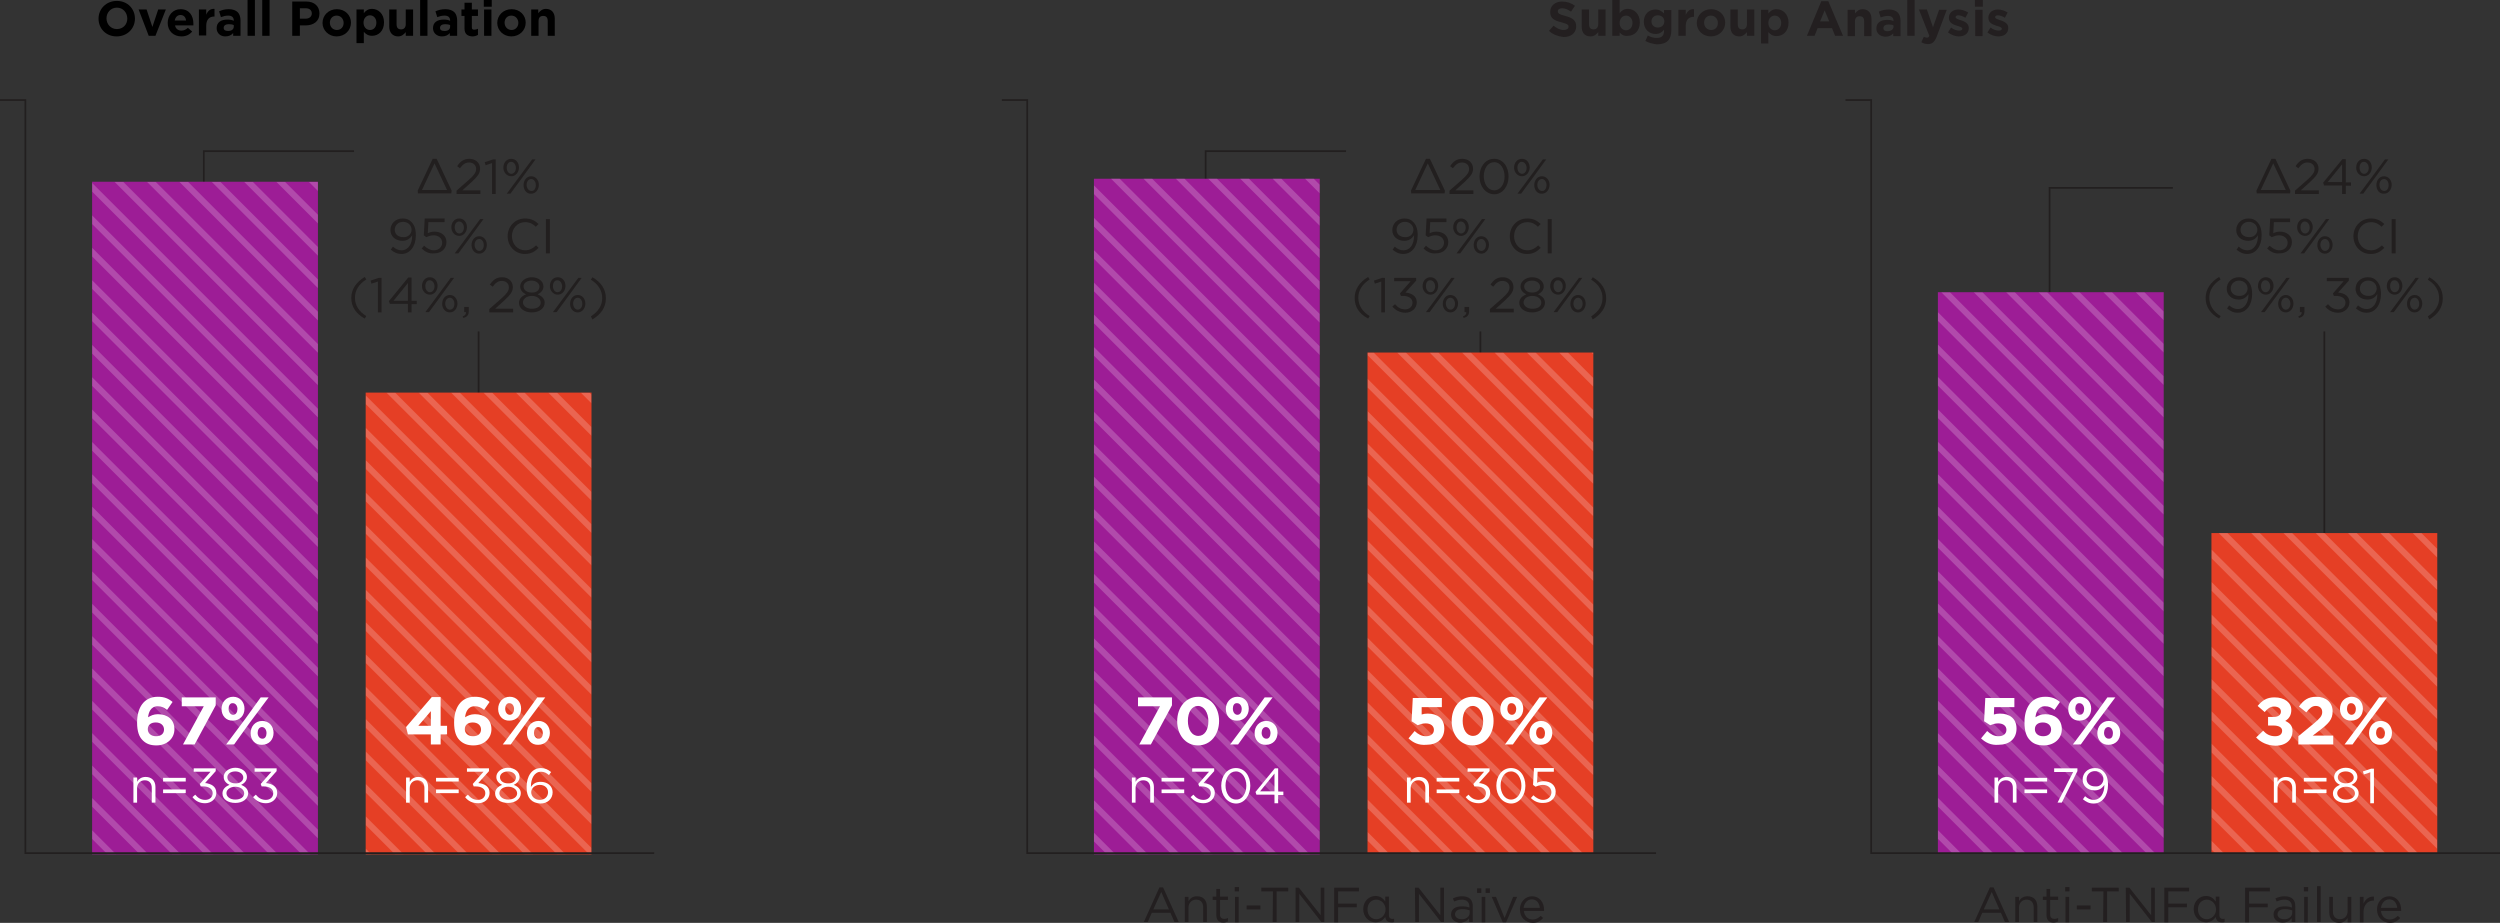 <?xml version="1.0" encoding="utf-8"?>
<!-- Generator: Adobe Illustrator 27.9.0, SVG Export Plug-In . SVG Version: 6.00 Build 0)  -->
<svg version="1.1" id="Layer_1" xmlns="http://www.w3.org/2000/svg" xmlns:xlink="http://www.w3.org/1999/xlink" x="0px" y="0px"
	 viewBox="0 0 817 301.6" style="enable-background:new 0 0 817 301.6;" xml:space="preserve">
<rect x="0" y="0" width="817" height="301.6" fill="#333333" stroke="none"/>
<style type="text/css">
	.st0{fill:none;stroke:#221F1F;stroke-width:0.576;stroke-miterlimit:10;}
	.st1{fill:none;stroke:#221F1F;stroke-width:0.574;stroke-miterlimit:10;}
	.st2{clip-path:url(#SVGID_00000155120745946894383560000000460495293151785097_);}
	.st3{clip-path:url(#SVGID_00000165915650031742832340000018250891481179428513_);fill:#9D1D96;}
	.st4{opacity:0.2;clip-path:url(#SVGID_00000132055793935054232980000016433532865547174844_);}
	.st5{fill:none;stroke:#FFFFFF;stroke-width:2;stroke-miterlimit:10;}
	.st6{fill:#221F1F;}
	.st7{fill:#FFFFFF;}
	.st8{clip-path:url(#SVGID_00000084527860136638107330000009743017646996406200_);}
	.st9{clip-path:url(#SVGID_00000015342878560893170830000000039787683136156862_);fill:#E53F25;}
	.st10{opacity:0.2;clip-path:url(#SVGID_00000134216021104755016740000006899792607952439685_);}
	.st11{fill:none;stroke:#221F1F;stroke-width:0.574;stroke-miterlimit:10;}
	.st12{clip-path:url(#SVGID_00000033369529754245043890000006939638542290034849_);}
	.st13{clip-path:url(#SVGID_00000175283359681185718140000011064766783589314186_);fill:#9D1D96;}
	.st14{opacity:0.2;clip-path:url(#SVGID_00000163074475484267327460000006875307274921578427_);}
	.st15{clip-path:url(#SVGID_00000131339079226480558520000002984214700424564136_);}
	.st16{clip-path:url(#SVGID_00000176006996801764109050000005260625241005242267_);fill:#E53F25;}
	.st17{opacity:0.2;clip-path:url(#SVGID_00000170260840197105053770000010645607243926716569_);}
	.st18{clip-path:url(#SVGID_00000108292604518976766190000001759116444167135372_);}
	.st19{clip-path:url(#SVGID_00000081643390725084611500000017645252094722261124_);fill:#9D1D96;}
	.st20{opacity:0.2;clip-path:url(#SVGID_00000090279991588901570550000018117481814151910585_);}
	.st21{clip-path:url(#SVGID_00000018934145484155891470000016245039911187776669_);}
	.st22{clip-path:url(#SVGID_00000181778298370742665650000004675239295032360601_);fill:#E53F25;}
	.st23{opacity:0.2;clip-path:url(#SVGID_00000031165946574413781080000003512549107913290882_);}
	.st24{fill:#231F20;}
</style>
<g>
	<g>
		<line class="st0" x1="156.4" y1="225.2" x2="156.4" y2="108.3"/>
		<polyline class="st1" points="66.6,252 66.6,49.4 115.7,49.4 		"/>
		<g>
			<g>
				<g>
					<defs>
						<rect id="SVGID_1_" x="30.1" y="59.4" width="73.8" height="219.8"/>
					</defs>
					<clipPath id="SVGID_00000017508168125575285340000000469530773663125403_">
						<use xlink:href="#SVGID_1_"  style="overflow:visible;"/>
					</clipPath>
					<g style="clip-path:url(#SVGID_00000017508168125575285340000000469530773663125403_);">
						<g>
							<g>
								<defs>
									<rect id="SVGID_00000026135108636032233080000002665482657615646340_" x="-45.1" y="57.5" width="223.5" height="223.5"/>
								</defs>
								<clipPath id="SVGID_00000132080257465039149550000008220141238125462916_">
									<use xlink:href="#SVGID_00000026135108636032233080000002665482657615646340_"  style="overflow:visible;"/>
								</clipPath>
								
									<rect x="-45.1" y="57.5" style="clip-path:url(#SVGID_00000132080257465039149550000008220141238125462916_);fill:#9D1D96;" width="223.5" height="223.5"/>
							</g>
						</g>
						<g>
							<g>
								<defs>
									<rect id="SVGID_00000049189348069099089360000009328826756280652984_" x="-45.1" y="57.5" width="223.5" height="223.5"/>
								</defs>
								<clipPath id="SVGID_00000093858819755228934030000018367304581929184946_">
									<use xlink:href="#SVGID_00000049189348069099089360000009328826756280652984_"  style="overflow:visible;"/>
								</clipPath>
								<g style="opacity:0.2;clip-path:url(#SVGID_00000093858819755228934030000018367304581929184946_);">
									<line class="st5" x1="-6.4" y1="-123.3" x2="445.1" y2="328.2"/>
									<line class="st5" x1="-11.7" y1="-118.1" x2="439.8" y2="333.5"/>
									<line class="st5" x1="-17" y1="-112.8" x2="434.5" y2="338.8"/>
									<line class="st5" x1="-22.3" y1="-107.5" x2="429.2" y2="344"/>
									<line class="st5" x1="-27.6" y1="-102.2" x2="424" y2="349.3"/>
									<line class="st5" x1="-32.9" y1="-96.9" x2="418.7" y2="354.6"/>
									<line class="st5" x1="-38.1" y1="-91.6" x2="413.4" y2="359.9"/>
									<line class="st5" x1="-43.4" y1="-86.3" x2="408.1" y2="365.2"/>
									<line class="st5" x1="-48.7" y1="-81" x2="402.8" y2="370.5"/>
									<line class="st5" x1="-54" y1="-75.8" x2="397.5" y2="375.8"/>
									<line class="st5" x1="-59.3" y1="-70.5" x2="392.2" y2="381.1"/>
									<line class="st5" x1="-64.6" y1="-65.2" x2="386.9" y2="386.3"/>
									<line class="st5" x1="-69.9" y1="-59.9" x2="381.7" y2="391.6"/>
									<line class="st5" x1="-75.2" y1="-54.6" x2="376.4" y2="396.9"/>
									<line class="st5" x1="-80.4" y1="-49.3" x2="371.1" y2="402.2"/>
									<line class="st5" x1="-85.7" y1="-44" x2="365.8" y2="407.5"/>
									<line class="st5" x1="-91" y1="-38.7" x2="360.5" y2="412.8"/>
									<line class="st5" x1="-96.3" y1="-33.4" x2="355.2" y2="418.1"/>
									<line class="st5" x1="-101.6" y1="-28.2" x2="349.9" y2="423.4"/>
									<line class="st5" x1="-106.9" y1="-22.9" x2="344.6" y2="428.7"/>
									<line class="st5" x1="-112.2" y1="-17.6" x2="339.3" y2="433.9"/>
									<line class="st5" x1="-117.5" y1="-12.3" x2="334.1" y2="439.2"/>
									<line class="st5" x1="-122.8" y1="-7" x2="328.8" y2="444.5"/>
									<line class="st5" x1="-128" y1="-1.7" x2="323.5" y2="449.8"/>
									<line class="st5" x1="-133.3" y1="3.6" x2="318.2" y2="455.1"/>
									<line class="st5" x1="-138.6" y1="8.9" x2="312.9" y2="460.4"/>
									<line class="st5" x1="-143.9" y1="14.1" x2="307.6" y2="465.7"/>
									<line class="st5" x1="-149.2" y1="19.4" x2="302.3" y2="471"/>
									<line class="st5" x1="-154.5" y1="24.7" x2="297" y2="476.2"/>
									<line class="st5" x1="-159.8" y1="30" x2="291.8" y2="481.5"/>
									<line class="st5" x1="-165.1" y1="35.3" x2="286.5" y2="486.8"/>
									<line class="st5" x1="-170.3" y1="40.6" x2="281.2" y2="492.1"/>
									<line class="st5" x1="-175.6" y1="45.9" x2="275.9" y2="497.4"/>
									<line class="st5" x1="-180.9" y1="51.2" x2="270.6" y2="502.7"/>
									<line class="st5" x1="-186.2" y1="56.4" x2="265.3" y2="508"/>
									<line class="st5" x1="-191.5" y1="61.7" x2="260" y2="513.3"/>
									<line class="st5" x1="-196.8" y1="67" x2="254.7" y2="518.6"/>
									<line class="st5" x1="-202.1" y1="72.3" x2="249.5" y2="523.8"/>
									<line class="st5" x1="-207.4" y1="77.6" x2="244.2" y2="529.1"/>
									<line class="st5" x1="-212.6" y1="82.9" x2="238.9" y2="534.4"/>
									<line class="st5" x1="-217.9" y1="88.2" x2="233.6" y2="539.7"/>
									<line class="st5" x1="-223.2" y1="93.5" x2="228.3" y2="545"/>
									<line class="st5" x1="-228.5" y1="98.8" x2="223" y2="550.3"/>
								</g>
							</g>
						</g>
					</g>
				</g>
			</g>
		</g>
		<g>
			<path class="st6" d="M134.7,77.1v-0.2c-0.7,1.1-1.7,1.8-3.2,1.8c-2.3,0-3.9-1.5-3.9-3.5l0,0c0-2.1,1.6-3.8,4-3.8
				c1.3,0,2.2,0.4,2.9,1.2c0.8,0.8,1.4,2.1,1.4,4.3l0,0c0,3.6-1.9,6.1-4.7,6.1c-1.5,0-2.5-0.6-3.5-1.4l0.7-1
				c0.9,0.8,1.8,1.2,2.8,1.2C133.5,81.8,134.7,79.6,134.7,77.1z M134.5,75.1L134.5,75.1c0-1.5-1.2-2.6-2.8-2.6s-2.7,1.2-2.7,2.6l0,0
				c0,1.4,1.1,2.4,2.8,2.4C133.4,77.6,134.5,76.4,134.5,75.1z"/>
			<path class="st6" d="M137.8,81.2l0.8-0.9c1,0.9,2,1.5,3.2,1.5c1.6,0,2.7-1.1,2.7-2.5l0,0c0-1.4-1.2-2.4-2.8-2.4
				c-0.9,0-1.7,0.3-2.4,0.6l-0.8-0.6l0.3-5.5h6.5v1.2H140l-0.2,3.6c0.7-0.3,1.3-0.5,2.2-0.5c2.2,0,3.9,1.3,3.9,3.4l0,0
				c0,2.2-1.7,3.7-4,3.7C140.2,83,138.8,82.2,137.8,81.2z"/>
			<path class="st6" d="M147.5,74.3L147.5,74.3c0-1.6,1-2.9,2.6-2.9c1.5,0,2.5,1.3,2.5,2.8l0,0c0,1.5-1,2.9-2.5,2.9
				S147.5,75.8,147.5,74.3z M148.6,74.3L148.6,74.3c0,1.2,0.7,2,1.5,2c0.9,0,1.5-0.9,1.5-1.9l0,0c0-1.1-0.7-2-1.5-2
				C149.2,72.3,148.6,73.2,148.6,74.3z M156.9,71.6h1.1l-4.3,5.9l-3.9,5.3h-1.2l4.3-5.8L156.9,71.6z M154.1,80.1L154.1,80.1
				c0-1.6,1-2.9,2.5-2.9s2.5,1.3,2.5,2.8l0,0c0,1.5-1,2.9-2.5,2.9S154.1,81.6,154.1,80.1z M158.1,80.1L158.1,80.1c0-1.2-0.7-2-1.5-2
				c-0.9,0-1.5,0.9-1.5,1.9l0,0c0,1.1,0.7,2,1.5,2C157.6,82,158.1,81.1,158.1,80.1z"/>
			<path class="st6" d="M165.9,77.2L165.9,77.2c0-3.2,2.4-5.8,5.7-5.8c2,0,3.2,0.7,4.4,1.8l-0.9,0.9c-0.9-0.9-2-1.5-3.5-1.5
				c-2.5,0-4.3,2-4.3,4.6l0,0c0,2.6,1.9,4.6,4.3,4.6c1.5,0,2.5-0.6,3.6-1.6L176,81c-1.2,1.2-2.4,2-4.5,2
				C168.3,83,165.9,80.4,165.9,77.2z"/>
			<path class="st6" d="M178.4,71.6h1.3v11.2h-1.3V71.6z"/>
			<path class="st6" d="M114.8,97.4c0-2.9,1.6-5.2,4.4-6.9l0.5,0.8c-2.4,1.6-3.7,3.5-3.7,6s1.3,4.5,3.7,6l-0.5,0.8
				C116.4,102.6,114.8,100.3,114.8,97.4z"/>
			<path class="st6" d="M123.5,92l-2.1,0.7l-0.3-1l2.7-0.9h0.9v11.3h-1.2V92L123.5,92z"/>
			<path class="st6" d="M133.3,99.3h-5.9l-0.3-0.9l6.3-7.7h1.1v7.6h1.7v1.1h-1.7v2.7h-1.2V99.3L133.3,99.3z M133.3,98.3v-5.8
				l-4.7,5.8H133.3z"/>
			<path class="st6" d="M137.9,93.5L137.9,93.5c0-1.6,1-2.9,2.6-2.9c1.5,0,2.5,1.3,2.5,2.8l0,0c0,1.5-1,2.9-2.5,2.9
				S137.9,95,137.9,93.5z M139,93.5L139,93.5c0,1.2,0.7,2,1.5,2c0.9,0,1.5-0.9,1.5-1.9l0,0c0-1.1-0.7-2-1.5-2
				C139.6,91.5,139,92.4,139,93.5z M147.3,90.8h1.1l-4.3,5.9l-3.9,5.3H139l4.3-5.8L147.3,90.8z M144.5,99.3L144.5,99.3
				c0-1.6,1-2.9,2.5-2.9s2.5,1.3,2.5,2.8l0,0c0,1.5-1,2.9-2.5,2.9S144.5,100.8,144.5,99.3z M148.5,99.3L148.5,99.3
				c0-1.2-0.7-2-1.5-2c-0.9,0-1.5,0.9-1.5,1.9l0,0c0,1.1,0.7,2,1.5,2C148,101.2,148.5,100.3,148.5,99.3z"/>
			<path class="st6" d="M151.2,103.4c0.8-0.3,1.1-0.7,1.1-1.4h-0.6v-1.7h1.5v1.4c0,1.3-0.6,1.9-1.8,2.2L151.2,103.4z"/>
			<path class="st6" d="M159.9,101l4.1-3.6c1.7-1.5,2.3-2.4,2.3-3.5c0-1.3-1-2.1-2.3-2.1s-2.1,0.7-3,1.9l-0.9-0.7
				c1-1.5,2.1-2.4,4-2.4c2,0,3.5,1.3,3.5,3.2l0,0c0,1.6-0.9,2.6-2.8,4.4l-3,2.7h5.9v1.2h-7.8V101z"/>
			<path class="st6" d="M169.6,99L169.6,99c0-1.4,1-2.3,2.3-2.8c-1-0.5-1.9-1.3-1.9-2.6l0,0c0-1.7,1.8-3,3.8-3s3.8,1.2,3.8,3l0,0
				c0,1.3-0.9,2.1-1.9,2.6c1.3,0.5,2.3,1.4,2.3,2.7l0,0c0,1.9-1.8,3.2-4.2,3.2S169.6,100.8,169.6,99z M176.7,98.9L176.7,98.9
				c0-1.3-1.3-2.2-2.9-2.2c-1.6,0-2.9,0.9-2.9,2.1l0,0c0,1.1,1.1,2.1,2.9,2.1S176.7,100.1,176.7,98.9z M176.3,93.7L176.3,93.7
				c0-1.1-1.1-2-2.6-2s-2.6,0.8-2.6,1.9l0,0c0,1.2,1.1,2,2.6,2C175.2,95.7,176.3,94.9,176.3,93.7z"/>
			<path class="st6" d="M179.7,93.5L179.7,93.5c0-1.6,1-2.9,2.6-2.9c1.5,0,2.5,1.3,2.5,2.8l0,0c0,1.5-1,2.9-2.5,2.9
				S179.7,95,179.7,93.5z M180.7,93.5L180.7,93.5c0,1.2,0.7,2,1.5,2c0.9,0,1.5-0.9,1.5-1.9l0,0c0-1.1-0.7-2-1.5-2
				C181.3,91.5,180.7,92.4,180.7,93.5z M189,90.8h1.1l-4.3,5.9l-3.9,5.3h-1.2l4.3-5.8L189,90.8z M186.3,99.3L186.3,99.3
				c0-1.6,1-2.9,2.5-2.9s2.5,1.3,2.5,2.8l0,0c0,1.5-1,2.9-2.5,2.9S186.3,100.8,186.3,99.3z M190.3,99.3L190.3,99.3
				c0-1.2-0.7-2-1.5-2c-0.9,0-1.5,0.9-1.5,1.9l0,0c0,1.1,0.7,2,1.5,2C189.7,101.2,190.3,100.3,190.3,99.3z"/>
			<path class="st6" d="M193.1,103.4c2.4-1.6,3.7-3.5,3.7-6s-1.3-4.5-3.7-6l0.5-0.8c2.8,1.6,4.4,3.9,4.4,6.9s-1.6,5.2-4.4,6.9
				L193.1,103.4z"/>
		</g>
		<g>
			<g>
				<g>
					<path class="st7" d="M46.6,241.9c-1.1-1.1-1.8-2.8-1.8-5.8l0,0c0-4.8,2.2-8.4,6.8-8.4c2.1,0,3.5,0.6,4.8,1.7l-1.8,2.6
						c-1-0.8-1.8-1.2-3.1-1.2c-2.3,0-3,2.2-3.1,3.6c0.8-0.5,1.8-1,3.2-1c3.1,0,5.4,1.7,5.4,4.9l0,0c0,3.1-2.5,5.3-5.9,5.3
						C49,243.6,47.7,243,46.6,241.9z M53.6,238.4L53.6,238.4c0-1.3-1-2.3-2.7-2.3s-2.6,0.9-2.6,2.2l0,0c0,1.3,1,2.3,2.7,2.3
						S53.6,239.7,53.6,238.4z"/>
					<path class="st7" d="M66.6,230.8h-7.2v-2.9h11.1v2.6l-6.9,12.8h-3.8L66.6,230.8z"/>
					<path class="st7" d="M72.4,231.7L72.4,231.7c0-2.2,1.5-4,3.8-4c2.2,0,3.7,1.7,3.7,3.9l0,0c0,2.2-1.5,3.9-3.8,3.9
						C73.9,235.6,72.4,233.9,72.4,231.7z M85.2,227.9h2.6l-6.2,8.3l-5.1,7.1h-2.6l6.2-8.3L85.2,227.9z M74.7,231.6L74.7,231.6
						c0,1.1,0.6,2,1.5,2s1.4-0.9,1.4-1.9l0,0c0-1-0.6-1.9-1.5-1.9C75.2,229.7,74.7,230.6,74.7,231.6z M81.9,239.6L81.9,239.6
						c0-2.2,1.5-4,3.8-4c2.2,0,3.7,1.7,3.7,3.9l0,0c0,2.2-1.5,3.9-3.8,3.9C83.4,243.5,81.9,241.8,81.9,239.6z M87.1,239.6
						L87.1,239.6c0-1.1-0.6-2-1.5-2s-1.4,0.9-1.4,1.9l0,0c0,1,0.6,1.9,1.5,1.9C86.6,241.5,87.1,240.6,87.1,239.6z"/>
				</g>
			</g>
		</g>
		<g>
			<g>
				<g>
					<defs>
						<rect id="SVGID_00000133512511533482873070000002557998886752579712_" x="119.5" y="128.3" width="73.8" height="150.9"/>
					</defs>
					<clipPath id="SVGID_00000034090271010815065480000015130687949562722452_">
						<use xlink:href="#SVGID_00000133512511533482873070000002557998886752579712_"  style="overflow:visible;"/>
					</clipPath>
					<g style="clip-path:url(#SVGID_00000034090271010815065480000015130687949562722452_);">
						<g>
							<g>
								<defs>
									<rect id="SVGID_00000145057566623286952860000007193914922662858146_" x="47" y="55.7" width="223.5" height="223.5"/>
								</defs>
								<clipPath id="SVGID_00000147201050993279225540000017858074484265909663_">
									<use xlink:href="#SVGID_00000145057566623286952860000007193914922662858146_"  style="overflow:visible;"/>
								</clipPath>
								
									<rect x="47" y="55.7" style="clip-path:url(#SVGID_00000147201050993279225540000017858074484265909663_);fill:#E53F25;" width="223.5" height="223.5"/>
							</g>
						</g>
						<g>
							<g>
								<defs>
									<rect id="SVGID_00000085942389117536232680000009075991323562910603_" x="47" y="55.7" width="223.5" height="223.5"/>
								</defs>
								<clipPath id="SVGID_00000014591905687806236970000012374352697411099270_">
									<use xlink:href="#SVGID_00000085942389117536232680000009075991323562910603_"  style="overflow:visible;"/>
								</clipPath>
								<g style="opacity:0.2;clip-path:url(#SVGID_00000014591905687806236970000012374352697411099270_);">
									<line class="st5" x1="85.7" y1="-125.2" x2="537.2" y2="326.3"/>
									<line class="st5" x1="80.4" y1="-119.9" x2="532" y2="331.6"/>
									<line class="st5" x1="75.1" y1="-114.6" x2="526.7" y2="336.9"/>
									<line class="st5" x1="69.8" y1="-109.3" x2="521.4" y2="342.2"/>
									<line class="st5" x1="64.6" y1="-104.1" x2="516.1" y2="347.5"/>
									<line class="st5" x1="59.3" y1="-98.8" x2="510.8" y2="352.8"/>
									<line class="st5" x1="54" y1="-93.5" x2="505.5" y2="358"/>
									<line class="st5" x1="48.7" y1="-88.2" x2="500.2" y2="363.3"/>
									<line class="st5" x1="43.4" y1="-82.9" x2="494.9" y2="368.6"/>
									<line class="st5" x1="38.1" y1="-77.6" x2="489.6" y2="373.9"/>
									<line class="st5" x1="32.8" y1="-72.3" x2="484.4" y2="379.2"/>
									<line class="st5" x1="27.5" y1="-67" x2="479.1" y2="384.5"/>
									<line class="st5" x1="22.3" y1="-61.8" x2="473.8" y2="389.8"/>
									<line class="st5" x1="17" y1="-56.5" x2="468.5" y2="395.1"/>
									<line class="st5" x1="11.7" y1="-51.2" x2="463.2" y2="400.3"/>
									<line class="st5" x1="6.4" y1="-45.9" x2="457.9" y2="405.6"/>
									<line class="st5" x1="1.1" y1="-40.6" x2="452.6" y2="410.9"/>
									<line class="st5" x1="-4.2" y1="-35.3" x2="447.3" y2="416.2"/>
									<line class="st5" x1="-9.5" y1="-30" x2="442.1" y2="421.5"/>
									<line class="st5" x1="-14.8" y1="-24.7" x2="436.8" y2="426.8"/>
									<line class="st5" x1="-20" y1="-19.4" x2="431.5" y2="432.1"/>
									<line class="st5" x1="-25.3" y1="-14.2" x2="426.2" y2="437.4"/>
									<line class="st5" x1="-30.6" y1="-8.9" x2="420.9" y2="442.7"/>
									<line class="st5" x1="-35.9" y1="-3.6" x2="415.6" y2="447.9"/>
									<line class="st5" x1="-41.2" y1="1.7" x2="410.3" y2="453.2"/>
									<line class="st5" x1="-46.5" y1="7" x2="405" y2="458.5"/>
									<line class="st5" x1="-51.8" y1="12.3" x2="399.7" y2="463.8"/>
									<line class="st5" x1="-57.1" y1="17.6" x2="394.5" y2="469.1"/>
									<line class="st5" x1="-62.4" y1="22.9" x2="389.2" y2="474.4"/>
									<line class="st5" x1="-67.6" y1="28.1" x2="383.9" y2="479.7"/>
									<line class="st5" x1="-72.9" y1="33.4" x2="378.6" y2="485"/>
									<line class="st5" x1="-78.2" y1="38.7" x2="373.3" y2="490.2"/>
									<line class="st5" x1="-83.5" y1="44" x2="368" y2="495.5"/>
									<line class="st5" x1="-88.8" y1="49.3" x2="362.7" y2="500.8"/>
									<line class="st5" x1="-94.1" y1="54.6" x2="357.4" y2="506.1"/>
									<line class="st5" x1="-99.4" y1="59.9" x2="352.2" y2="511.4"/>
									<line class="st5" x1="-104.7" y1="65.2" x2="346.9" y2="516.7"/>
									<line class="st5" x1="-109.9" y1="70.4" x2="341.6" y2="522"/>
									<line class="st5" x1="-115.2" y1="75.7" x2="336.3" y2="527.3"/>
									<line class="st5" x1="-120.5" y1="81" x2="331" y2="532.5"/>
									<line class="st5" x1="-125.8" y1="86.3" x2="325.7" y2="537.8"/>
									<line class="st5" x1="-131.1" y1="91.6" x2="320.4" y2="543.1"/>
									<line class="st5" x1="-136.4" y1="96.9" x2="315.1" y2="548.4"/>
								</g>
							</g>
						</g>
					</g>
				</g>
			</g>
		</g>
		<g>
			<g>
				<g>
					<path class="st7" d="M140.8,240h-7.5l-0.6-2.4l8.4-9.8h2.9v9.4h2.1v2.8H144v3.3h-3.2V240L140.8,240z M140.8,237.2v-4.8
						l-4.1,4.8H140.8z"/>
					<path class="st7" d="M150.2,241.9c-1.1-1.1-1.8-2.8-1.8-5.8l0,0c0-4.8,2.2-8.4,6.8-8.4c2.1,0,3.5,0.6,4.8,1.7l-1.8,2.6
						c-1-0.8-1.8-1.2-3.1-1.2c-2.3,0-3,2.2-3.1,3.6c0.8-0.5,1.8-1,3.2-1c3.1,0,5.4,1.7,5.4,4.9l0,0c0,3.1-2.5,5.3-5.9,5.3
						C152.7,243.6,151.3,243,150.2,241.9z M157.2,238.4L157.2,238.4c0-1.3-1-2.3-2.7-2.3s-2.6,0.9-2.6,2.2l0,0c0,1.3,1,2.3,2.7,2.3
						C156.3,240.6,157.2,239.7,157.2,238.4z"/>
					<path class="st7" d="M162.8,231.7L162.8,231.7c0-2.2,1.5-4,3.8-4c2.2,0,3.7,1.7,3.7,3.9l0,0c0,2.2-1.5,3.9-3.8,3.9
						C164.3,235.6,162.8,233.9,162.8,231.7z M175.6,227.9h2.6l-6.2,8.3l-5.1,7.1h-2.6l6.2-8.3L175.6,227.9z M165.1,231.6
						L165.1,231.6c0,1.1,0.6,2,1.5,2s1.4-0.9,1.4-1.9l0,0c0-1-0.6-1.9-1.5-1.9C165.6,229.7,165.1,230.6,165.1,231.6z M172.2,239.6
						L172.2,239.6c0-2.2,1.5-4,3.8-4c2.2,0,3.7,1.7,3.7,3.9l0,0c0,2.2-1.5,3.9-3.8,3.9C173.7,243.5,172.2,241.8,172.2,239.6z
						 M177.4,239.6L177.4,239.6c0-1.1-0.6-2-1.5-2s-1.4,0.9-1.4,1.9l0,0c0,1,0.6,1.9,1.5,1.9C176.9,241.5,177.4,240.6,177.4,239.6z"
						/>
				</g>
			</g>
		</g>
		<g>
			<g>
				<g>
					<path class="st6" d="M136.5,62.3l4.9-10.4h1.3l4.9,10.4l-0.1,0.9h-10.9L136.5,62.3z M146.1,62.1l-4.1-8.7l-4.1,8.7H146.1z"/>
					<path class="st6" d="M149.2,62.3l4.1-3.6c1.7-1.5,2.3-2.4,2.3-3.5c0-1.3-1-2.1-2.3-2.1s-2.1,0.7-3,1.9l-0.9-0.7
						c1-1.5,2.1-2.4,4-2.4c2,0,3.5,1.3,3.5,3.2l0,0c0,1.6-0.9,2.6-2.8,4.4l-3,2.7h5.9v1.2h-7.8V62.3z"/>
					<path class="st6" d="M160.8,53.3l-2.1,0.7l-0.3-1l2.7-0.9h0.9v11.3h-1.2L160.8,53.3L160.8,53.3z"/>
					<path class="st6" d="M164.5,54.8L164.5,54.8c0-1.6,1-2.9,2.6-2.9c1.5,0,2.5,1.3,2.5,2.8l0,0c0,1.5-1,2.9-2.5,2.9
						S164.5,56.3,164.5,54.8z M165.6,54.8L165.6,54.8c0,1.2,0.7,2,1.5,2c0.9,0,1.5-0.9,1.5-1.9l0,0c0-1.1-0.7-2-1.5-2
						C166.2,52.8,165.6,53.7,165.6,54.8z M173.9,52.1h1.1l-4.3,5.9l-3.9,5.3h-1.2l4.3-5.8L173.9,52.1z M171.1,60.5L171.1,60.5
						c0-1.6,1-2.9,2.5-2.9s2.5,1.3,2.5,2.8l0,0c0,1.5-1,2.9-2.5,2.9C172.1,63.4,171.1,62.1,171.1,60.5z M175.1,60.5L175.1,60.5
						c0-1.2-0.7-2-1.5-2c-0.9,0-1.5,0.9-1.5,1.9l0,0c0,1.1,0.7,2,1.5,2C174.6,62.5,175.1,61.6,175.1,60.5z"/>
				</g>
			</g>
		</g>
		<g>
			<path class="st7" d="M132.7,254.1h1.2v1.4c0.5-0.9,1.4-1.6,2.8-1.6c2,0,3.2,1.3,3.2,3.3v5.1h-1.2v-4.8c0-1.5-0.8-2.5-2.3-2.5
				c-1.4,0-2.5,1-2.5,2.6v4.7h-1.2V254.1z"/>
			<path class="st7" d="M142.5,254.2h7.4v1.2h-7.4V254.2z M142.5,258h7.4v1.2h-7.4V258z"/>
			<path class="st7" d="M152,260.5l0.9-0.8c0.9,1.1,1.9,1.7,3.3,1.7s2.4-0.9,2.4-2.2l0,0c0-1.4-1.3-2.2-3.1-2.2h-0.7l-0.3-0.8l3.5-4
				h-5.4v-1.1h7.2v0.9l-3.5,3.9c2,0.2,3.7,1.1,3.7,3.2l0,0c0,2-1.7,3.4-3.7,3.4S152.9,261.7,152,260.5z"/>
			<path class="st7" d="M161.8,259.3L161.8,259.3c0-1.4,1-2.3,2.3-2.8c-1-0.5-1.9-1.3-1.9-2.6l0,0c0-1.7,1.8-3,3.8-3s3.8,1.2,3.8,3
				l0,0c0,1.3-0.9,2.1-1.9,2.6c1.3,0.5,2.3,1.4,2.3,2.7l0,0c0,1.9-1.8,3.2-4.2,3.2S161.8,261.2,161.8,259.3z M169,259.3L169,259.3
				c0-1.3-1.3-2.2-2.9-2.2c-1.6,0-2.9,0.9-2.9,2.1l0,0c0,1.1,1.1,2.1,2.9,2.1S169,260.4,169,259.3z M168.6,254.1L168.6,254.1
				c0-1.1-1.1-2-2.6-2s-2.6,0.8-2.6,1.9l0,0c0,1.2,1.1,2,2.6,2C167.5,256.1,168.6,255.3,168.6,254.1z"/>
			<path class="st7" d="M173.5,261.4c-0.9-0.9-1.4-2-1.4-4.3l0,0c0-3.4,1.7-6.1,4.7-6.1c1.3,0,2.3,0.5,3.3,1.3l-0.7,1
				c-0.8-0.7-1.6-1.1-2.6-1.1c-2.2,0-3.3,2.3-3.3,4.8v0.2c0.7-1.1,1.7-1.7,3.2-1.7c2.1,0,3.9,1.3,3.9,3.4l0,0c0,2.2-1.7,3.7-4,3.7
				C175.2,262.5,174.2,262.1,173.5,261.4z M179.1,258.9L179.1,258.9c0-1.4-1.1-2.4-2.7-2.4c-1.7,0-2.8,1.2-2.8,2.4l0,0
				c0,1.4,1.2,2.5,2.8,2.5C178.1,261.4,179.1,260.3,179.1,258.9z"/>
		</g>
		<g>
			<path class="st7" d="M43.6,254.1h1.2v1.4c0.5-0.9,1.4-1.6,2.8-1.6c2,0,3.2,1.3,3.2,3.3v5.1h-1.2v-4.8c0-1.5-0.8-2.5-2.3-2.5
				c-1.4,0-2.5,1-2.5,2.6v4.7h-1.2V254.1z"/>
			<path class="st7" d="M53.3,254.2h7.4v1.2h-7.4V254.2z M53.3,258h7.4v1.2h-7.4V258z"/>
			<path class="st7" d="M62.9,260.5l0.9-0.8c0.9,1.1,1.9,1.7,3.3,1.7s2.4-0.9,2.4-2.2l0,0c0-1.4-1.3-2.2-3.1-2.2h-0.8l-0.3-0.8
				l3.5-4h-5.5v-1.1h7.2v0.9l-3.5,3.9c2,0.2,3.7,1.1,3.7,3.2l0,0c0,2-1.7,3.4-3.7,3.4C65.2,262.5,63.8,261.7,62.9,260.5z"/>
			<path class="st7" d="M72.7,259.3L72.7,259.3c0-1.4,1-2.3,2.3-2.8c-1-0.5-1.9-1.3-1.9-2.6l0,0c0-1.7,1.8-3,3.8-3s3.8,1.2,3.8,3
				l0,0c0,1.3-0.9,2.1-1.9,2.6c1.3,0.5,2.3,1.4,2.3,2.7l0,0c0,1.9-1.8,3.2-4.2,3.2S72.7,261.2,72.7,259.3z M79.8,259.3L79.8,259.3
				c0-1.3-1.3-2.2-2.9-2.2S74,258,74,259.2l0,0c0,1.1,1.1,2.1,2.9,2.1S79.8,260.4,79.8,259.3z M79.5,254.1L79.5,254.1
				c0-1.1-1.1-2-2.6-2s-2.6,0.8-2.6,1.9l0,0c0,1.2,1.1,2,2.6,2C78.3,256.1,79.5,255.3,79.5,254.1z"/>
			<path class="st7" d="M82.7,260.5l0.9-0.8c0.9,1.1,1.9,1.7,3.3,1.7s2.4-0.9,2.4-2.2l0,0c0-1.4-1.3-2.2-3.1-2.2h-0.7l-0.3-0.8
				l3.5-4h-5.5v-1.1h7.2v0.9l-3.5,3.9c2,0.2,3.7,1.1,3.7,3.2l0,0c0,2-1.7,3.4-3.7,3.4C85.1,262.5,83.7,261.7,82.7,260.5z"/>
		</g>
		<polyline class="st11" points="0,32.7 8.3,32.7 8.3,278.8 213.8,278.8 		"/>
	</g>
	<g>
		<line class="st0" x1="483.8" y1="208.7" x2="483.8" y2="108.3"/>
		<polyline class="st1" points="394,235.9 394,49.4 439.9,49.4 		"/>
		<g>
			<g>
				<g>
					<defs>
						<rect id="SVGID_00000060723978255322045010000013709046955318976412_" x="357.5" y="49.6" width="73.8" height="229.6"/>
					</defs>
					<clipPath id="SVGID_00000126298289093624982880000004227915178069985452_">
						<use xlink:href="#SVGID_00000060723978255322045010000013709046955318976412_"  style="overflow:visible;"/>
					</clipPath>
					<g style="clip-path:url(#SVGID_00000126298289093624982880000004227915178069985452_);">
						<g>
							<g>
								<defs>
									<rect id="SVGID_00000082333894832973823780000001716640962524261764_" x="292.9" y="58.4" width="223.5" height="223.5"/>
								</defs>
								<clipPath id="SVGID_00000072265742421575441140000011005179628783895971_">
									<use xlink:href="#SVGID_00000082333894832973823780000001716640962524261764_"  style="overflow:visible;"/>
								</clipPath>
								
									<rect x="292.9" y="58.4" style="clip-path:url(#SVGID_00000072265742421575441140000011005179628783895971_);fill:#9D1D96;" width="223.5" height="223.5"/>
							</g>
						</g>
						<g>
							<g>
								<defs>
									<rect id="SVGID_00000161608956805115825120000002252924567491310491_" x="292.9" y="58.4" width="223.5" height="223.5"/>
								</defs>
								<clipPath id="SVGID_00000162349066124003056780000018227949329097438093_">
									<use xlink:href="#SVGID_00000161608956805115825120000002252924567491310491_"  style="overflow:visible;"/>
								</clipPath>
								<g style="opacity:0.2;clip-path:url(#SVGID_00000162349066124003056780000018227949329097438093_);">
									<line class="st5" x1="331.6" y1="-122.5" x2="783.1" y2="329"/>
									<line class="st5" x1="326.3" y1="-117.2" x2="777.9" y2="334.3"/>
									<line class="st5" x1="321" y1="-111.9" x2="772.6" y2="339.6"/>
									<line class="st5" x1="315.8" y1="-106.7" x2="767.3" y2="344.9"/>
									<line class="st5" x1="310.5" y1="-101.4" x2="762" y2="350.2"/>
									<line class="st5" x1="305.2" y1="-96.1" x2="756.7" y2="355.4"/>
									<line class="st5" x1="299.9" y1="-90.8" x2="751.4" y2="360.7"/>
									<line class="st5" x1="294.6" y1="-85.5" x2="746.1" y2="366"/>
									<line class="st5" x1="289.3" y1="-80.2" x2="740.8" y2="371.3"/>
									<line class="st5" x1="284" y1="-74.9" x2="735.6" y2="376.6"/>
									<line class="st5" x1="278.7" y1="-69.6" x2="730.3" y2="381.9"/>
									<line class="st5" x1="273.5" y1="-64.4" x2="725" y2="387.2"/>
									<line class="st5" x1="268.2" y1="-59.1" x2="719.7" y2="392.5"/>
									<line class="st5" x1="262.9" y1="-53.8" x2="714.4" y2="397.7"/>
									<line class="st5" x1="257.6" y1="-48.5" x2="709.1" y2="403"/>
									<line class="st5" x1="252.3" y1="-43.2" x2="703.8" y2="408.3"/>
									<line class="st5" x1="247" y1="-37.9" x2="698.5" y2="413.6"/>
									<line class="st5" x1="241.7" y1="-32.6" x2="693.3" y2="418.9"/>
									<line class="st5" x1="236.4" y1="-27.3" x2="688" y2="424.2"/>
									<line class="st5" x1="231.2" y1="-22.1" x2="682.7" y2="429.5"/>
									<line class="st5" x1="225.9" y1="-16.8" x2="677.4" y2="434.8"/>
									<line class="st5" x1="220.6" y1="-11.5" x2="672.1" y2="440.1"/>
									<line class="st5" x1="215.3" y1="-6.2" x2="666.8" y2="445.3"/>
									<line class="st5" x1="210" y1="-0.9" x2="661.5" y2="450.6"/>
									<line class="st5" x1="204.7" y1="4.4" x2="656.2" y2="455.9"/>
									<line class="st5" x1="199.4" y1="9.7" x2="650.9" y2="461.2"/>
									<line class="st5" x1="194.1" y1="15" x2="645.7" y2="466.5"/>
									<line class="st5" x1="188.8" y1="20.3" x2="640.4" y2="471.8"/>
									<line class="st5" x1="183.6" y1="25.5" x2="635.1" y2="477.1"/>
									<line class="st5" x1="178.3" y1="30.8" x2="629.8" y2="482.4"/>
									<line class="st5" x1="173" y1="36.1" x2="624.5" y2="487.6"/>
									<line class="st5" x1="167.7" y1="41.4" x2="619.2" y2="492.9"/>
									<line class="st5" x1="162.4" y1="46.7" x2="613.9" y2="498.2"/>
									<line class="st5" x1="157.1" y1="52" x2="608.6" y2="503.5"/>
									<line class="st5" x1="151.8" y1="57.3" x2="603.4" y2="508.8"/>
									<line class="st5" x1="146.5" y1="62.6" x2="598.1" y2="514.1"/>
									<line class="st5" x1="141.3" y1="67.8" x2="592.8" y2="519.4"/>
									<line class="st5" x1="136" y1="73.1" x2="587.5" y2="524.7"/>
									<line class="st5" x1="130.7" y1="78.4" x2="582.2" y2="529.9"/>
									<line class="st5" x1="125.4" y1="83.7" x2="576.9" y2="535.2"/>
									<line class="st5" x1="120.1" y1="89" x2="571.6" y2="540.5"/>
									<line class="st5" x1="114.8" y1="94.3" x2="566.3" y2="545.8"/>
									<line class="st5" x1="109.5" y1="99.6" x2="561.1" y2="551.1"/>
								</g>
							</g>
						</g>
					</g>
				</g>
			</g>
		</g>
		<g>
			<g>
				<g>
					<defs>
						<rect id="SVGID_00000023997211125614952570000013646410559093562546_" x="446.9" y="115.2" width="73.8" height="164"/>
					</defs>
					<clipPath id="SVGID_00000140734584843882932770000012657544434638859703_">
						<use xlink:href="#SVGID_00000023997211125614952570000013646410559093562546_"  style="overflow:visible;"/>
					</clipPath>
					<g style="clip-path:url(#SVGID_00000140734584843882932770000012657544434638859703_);">
						<g>
							<g>
								<defs>
									<rect id="SVGID_00000133511291387599460410000001467046375456280755_" x="379.6" y="55.5" width="223.5" height="223.5"/>
								</defs>
								<clipPath id="SVGID_00000018927378762585821820000008366318199439481770_">
									<use xlink:href="#SVGID_00000133511291387599460410000001467046375456280755_"  style="overflow:visible;"/>
								</clipPath>
								
									<rect x="379.6" y="55.5" style="clip-path:url(#SVGID_00000018927378762585821820000008366318199439481770_);fill:#E53F25;" width="223.5" height="223.5"/>
							</g>
						</g>
						<g>
							<g>
								<defs>
									<rect id="SVGID_00000168827775337911130720000005080819480776795027_" x="379.6" y="55.5" width="223.5" height="223.5"/>
								</defs>
								<clipPath id="SVGID_00000039829956152599071720000012050872097902608559_">
									<use xlink:href="#SVGID_00000168827775337911130720000005080819480776795027_"  style="overflow:visible;"/>
								</clipPath>
								<g style="opacity:0.2;clip-path:url(#SVGID_00000039829956152599071720000012050872097902608559_);">
									<line class="st5" x1="418.4" y1="-125.4" x2="869.9" y2="326.1"/>
									<line class="st5" x1="413.1" y1="-120.1" x2="864.6" y2="331.4"/>
									<line class="st5" x1="407.8" y1="-114.8" x2="859.3" y2="336.7"/>
									<line class="st5" x1="402.5" y1="-109.6" x2="854" y2="342"/>
									<line class="st5" x1="397.2" y1="-104.3" x2="848.7" y2="347.3"/>
									<line class="st5" x1="391.9" y1="-99" x2="843.5" y2="352.6"/>
									<line class="st5" x1="386.6" y1="-93.7" x2="838.2" y2="357.8"/>
									<line class="st5" x1="381.4" y1="-88.4" x2="832.9" y2="363.1"/>
									<line class="st5" x1="376.1" y1="-83.1" x2="827.6" y2="368.4"/>
									<line class="st5" x1="370.8" y1="-77.8" x2="822.3" y2="373.7"/>
									<line class="st5" x1="365.5" y1="-72.5" x2="817" y2="379"/>
									<line class="st5" x1="360.2" y1="-67.2" x2="811.7" y2="384.3"/>
									<line class="st5" x1="354.9" y1="-62" x2="806.4" y2="389.6"/>
									<line class="st5" x1="349.6" y1="-56.7" x2="801.2" y2="394.9"/>
									<line class="st5" x1="344.3" y1="-51.4" x2="795.9" y2="400.1"/>
									<line class="st5" x1="339.1" y1="-46.1" x2="790.6" y2="405.4"/>
									<line class="st5" x1="333.8" y1="-40.8" x2="785.3" y2="410.7"/>
									<line class="st5" x1="328.5" y1="-35.5" x2="780" y2="416"/>
									<line class="st5" x1="323.2" y1="-30.2" x2="774.7" y2="421.3"/>
									<line class="st5" x1="317.9" y1="-24.9" x2="769.4" y2="426.6"/>
									<line class="st5" x1="312.6" y1="-19.7" x2="764.1" y2="431.9"/>
									<line class="st5" x1="307.3" y1="-14.4" x2="758.9" y2="437.2"/>
									<line class="st5" x1="302" y1="-9.1" x2="753.6" y2="442.4"/>
									<line class="st5" x1="296.7" y1="-3.8" x2="748.3" y2="447.7"/>
									<line class="st5" x1="291.5" y1="1.5" x2="743" y2="453"/>
									<line class="st5" x1="286.2" y1="6.8" x2="737.7" y2="458.3"/>
									<line class="st5" x1="280.9" y1="12.1" x2="732.4" y2="463.6"/>
									<line class="st5" x1="275.6" y1="17.4" x2="727.1" y2="468.9"/>
									<line class="st5" x1="270.3" y1="22.7" x2="721.8" y2="474.2"/>
									<line class="st5" x1="265" y1="27.9" x2="716.5" y2="479.5"/>
									<line class="st5" x1="259.7" y1="33.2" x2="711.3" y2="484.8"/>
									<line class="st5" x1="254.4" y1="38.5" x2="706" y2="490"/>
									<line class="st5" x1="249.2" y1="43.8" x2="700.7" y2="495.3"/>
									<line class="st5" x1="243.9" y1="49.1" x2="695.4" y2="500.6"/>
									<line class="st5" x1="238.6" y1="54.4" x2="690.1" y2="505.9"/>
									<line class="st5" x1="233.3" y1="59.7" x2="684.8" y2="511.2"/>
									<line class="st5" x1="228" y1="65" x2="679.5" y2="516.5"/>
									<line class="st5" x1="222.7" y1="70.2" x2="674.2" y2="521.8"/>
									<line class="st5" x1="217.4" y1="75.5" x2="669" y2="527.1"/>
									<line class="st5" x1="212.1" y1="80.8" x2="663.7" y2="532.3"/>
									<line class="st5" x1="206.9" y1="86.1" x2="658.4" y2="537.6"/>
									<line class="st5" x1="201.6" y1="91.4" x2="653.1" y2="542.9"/>
									<line class="st5" x1="196.3" y1="96.7" x2="647.8" y2="548.2"/>
								</g>
							</g>
						</g>
					</g>
				</g>
			</g>
		</g>
		<g>
			<path class="st6" d="M462.1,77.1v-0.2c-0.7,1.1-1.7,1.8-3.2,1.8c-2.3,0-3.9-1.5-3.9-3.5l0,0c0-2.1,1.6-3.8,4-3.8
				c1.3,0,2.2,0.4,2.9,1.2c0.8,0.8,1.4,2.1,1.4,4.3l0,0c0,3.6-1.9,6.1-4.7,6.1c-1.5,0-2.5-0.6-3.5-1.4l0.7-1
				c0.9,0.8,1.8,1.2,2.8,1.2C461,81.8,462.1,79.6,462.1,77.1z M461.9,75.1L461.9,75.1c0-1.5-1.2-2.6-2.8-2.6s-2.7,1.2-2.7,2.6l0,0
				c0,1.4,1.1,2.4,2.8,2.4C460.8,77.6,461.9,76.4,461.9,75.1z"/>
			<path class="st6" d="M465.2,81.2l0.8-0.9c1,0.9,2,1.5,3.2,1.5c1.6,0,2.7-1.1,2.7-2.5l0,0c0-1.4-1.2-2.4-2.8-2.4
				c-0.9,0-1.7,0.3-2.4,0.6l-0.8-0.6l0.3-5.5h6.5v1.2h-5.3l-0.2,3.6c0.7-0.3,1.3-0.5,2.2-0.5c2.2,0,3.9,1.3,3.9,3.4l0,0
				c0,2.2-1.7,3.7-4,3.7C467.6,83,466.2,82.2,465.2,81.2z"/>
			<path class="st6" d="M474.9,74.3L474.9,74.3c0-1.6,1-2.9,2.6-2.9c1.5,0,2.5,1.3,2.5,2.8l0,0c0,1.5-1,2.9-2.5,2.9
				S474.9,75.8,474.9,74.3z M476,74.3L476,74.3c0,1.2,0.7,2,1.5,2c0.9,0,1.5-0.9,1.5-1.9l0,0c0-1.1-0.7-2-1.5-2
				C476.6,72.3,476,73.2,476,74.3z M484.3,71.6h1.1l-4.3,5.9l-3.9,5.3H476l4.3-5.8L484.3,71.6z M481.6,80.1L481.6,80.1
				c0-1.6,1-2.9,2.5-2.9s2.5,1.3,2.5,2.8l0,0c0,1.5-1,2.9-2.5,2.9S481.6,81.6,481.6,80.1z M485.6,80.1L485.6,80.1c0-1.2-0.7-2-1.5-2
				c-0.9,0-1.5,0.9-1.5,1.9l0,0c0,1.1,0.7,2,1.5,2C485,82,485.6,81.1,485.6,80.1z"/>
			<path class="st6" d="M493.4,77.2L493.4,77.2c0-3.2,2.4-5.8,5.7-5.8c2,0,3.2,0.7,4.4,1.8l-0.9,0.9c-0.9-0.9-2-1.5-3.5-1.5
				c-2.5,0-4.3,2-4.3,4.6l0,0c0,2.6,1.9,4.6,4.3,4.6c1.5,0,2.5-0.6,3.6-1.6l0.8,0.8c-1.2,1.2-2.4,2-4.5,2
				C495.7,83,493.4,80.4,493.4,77.2z"/>
			<path class="st6" d="M505.8,71.6h1.3v11.2h-1.3V71.6z"/>
			<path class="st6" d="M442.7,97.4c0-2.9,1.6-5.2,4.4-6.9l0.5,0.8c-2.4,1.6-3.7,3.5-3.7,6s1.3,4.5,3.7,6l-0.5,0.8
				C444.2,102.6,442.7,100.3,442.7,97.4z"/>
			<path class="st6" d="M451.4,92l-2.1,0.7l-0.3-1l2.7-0.9h0.9v11.3h-1.2V92z"/>
			<path class="st6" d="M455,100.2l0.9-0.8c0.9,1.1,1.9,1.7,3.3,1.7s2.4-0.9,2.4-2.2l0,0c0-1.4-1.3-2.2-3.1-2.2h-0.7l-0.3-0.8l3.5-4
				h-5.4v-1.1h7.2v0.9l-3.5,3.9c2,0.2,3.7,1.1,3.7,3.2l0,0c0,2-1.7,3.4-3.7,3.4C457.4,102.2,456,101.3,455,100.2z"/>
			<path class="st6" d="M464.9,93.5L464.9,93.5c0-1.6,1-2.9,2.6-2.9c1.5,0,2.5,1.3,2.5,2.8l0,0c0,1.5-1,2.9-2.5,2.9
				S464.9,95,464.9,93.5z M466,93.5L466,93.5c0,1.2,0.7,2,1.5,2c0.9,0,1.5-0.9,1.5-1.9l0,0c0-1.1-0.7-2-1.5-2
				C466.5,91.5,466,92.4,466,93.5z M474.3,90.8h1.1l-4.3,5.9l-3.9,5.3H466l4.3-5.8L474.3,90.8z M471.5,99.3L471.5,99.3
				c0-1.6,1-2.9,2.5-2.9s2.5,1.3,2.5,2.8l0,0c0,1.5-1,2.9-2.5,2.9S471.5,100.8,471.5,99.3z M475.5,99.3L475.5,99.3
				c0-1.2-0.7-2-1.5-2c-0.9,0-1.5,0.9-1.5,1.9l0,0c0,1.1,0.7,2,1.5,2C474.9,101.2,475.5,100.3,475.5,99.3z"/>
			<path class="st6" d="M478.1,103.4c0.8-0.3,1.1-0.7,1.1-1.4h-0.6v-1.7h1.5v1.4c0,1.3-0.6,1.9-1.8,2.2L478.1,103.4z"/>
			<path class="st6" d="M486.9,101l4.1-3.6c1.7-1.5,2.3-2.4,2.3-3.5c0-1.3-1-2.1-2.3-2.1s-2.1,0.7-3,1.9l-0.9-0.7
				c1-1.5,2.1-2.4,4-2.4c2,0,3.5,1.3,3.5,3.2l0,0c0,1.6-0.9,2.6-2.8,4.4l-3,2.7h5.9v1.2h-7.8L486.9,101L486.9,101z"/>
			<path class="st6" d="M496.5,99L496.5,99c0-1.4,1-2.3,2.3-2.8c-1-0.5-1.9-1.3-1.9-2.6l0,0c0-1.7,1.8-3,3.8-3s3.8,1.2,3.8,3l0,0
				c0,1.3-0.9,2.1-1.9,2.6c1.3,0.5,2.3,1.4,2.3,2.7l0,0c0,1.9-1.8,3.2-4.2,3.2S496.5,100.8,496.5,99z M503.7,98.9L503.7,98.9
				c0-1.3-1.3-2.2-2.9-2.2s-2.9,0.9-2.9,2.1l0,0c0,1.1,1.1,2.1,2.9,2.1S503.7,100.1,503.7,98.9z M503.3,93.7L503.3,93.7
				c0-1.1-1.1-2-2.6-2s-2.6,0.8-2.6,1.9l0,0c0,1.2,1.1,2,2.6,2S503.3,94.9,503.3,93.7z"/>
			<path class="st6" d="M506.6,93.5L506.6,93.5c0-1.6,1-2.9,2.6-2.9c1.5,0,2.5,1.3,2.5,2.8l0,0c0,1.5-1,2.9-2.5,2.9
				S506.6,95,506.6,93.5z M507.7,93.5L507.7,93.5c0,1.2,0.7,2,1.5,2c0.9,0,1.5-0.9,1.5-1.9l0,0c0-1.1-0.7-2-1.5-2
				C508.3,91.5,507.7,92.4,507.7,93.5z M516,90.8h1.1l-4.3,5.9l-3.9,5.3h-1.2l4.3-5.8L516,90.8z M513.2,99.3L513.2,99.3
				c0-1.6,1-2.9,2.5-2.9s2.5,1.3,2.5,2.8l0,0c0,1.5-1,2.9-2.5,2.9S513.2,100.8,513.2,99.3z M517.2,99.3L517.2,99.3
				c0-1.2-0.7-2-1.5-2c-0.9,0-1.5,0.9-1.5,1.9l0,0c0,1.1,0.7,2,1.5,2C516.6,101.2,517.2,100.3,517.2,99.3z"/>
			<path class="st6" d="M520,103.4c2.4-1.6,3.7-3.5,3.7-6s-1.3-4.5-3.7-6l0.5-0.8c2.8,1.6,4.4,3.9,4.4,6.9s-1.6,5.2-4.4,6.9
				L520,103.4z"/>
		</g>
		<g>
			<g>
				<g>
					<path class="st7" d="M379.1,230.8h-7.2v-2.9H383v2.6l-6.9,12.8h-3.8L379.1,230.8z"/>
					<path class="st7" d="M384.7,235.7L384.7,235.7c0-4.5,2.8-8,6.9-8s6.8,3.5,6.8,7.9l0,0c0,4.5-2.8,8-6.9,8
						S384.7,240.1,384.7,235.7z M394.9,235.7L394.9,235.7c0-2.8-1.4-5-3.4-5s-3.3,2-3.3,4.9l0,0c0,2.8,1.3,4.9,3.4,4.9
						S394.9,238.5,394.9,235.7z"/>
					<path class="st7" d="M400.6,231.7L400.6,231.7c0-2.2,1.5-4,3.8-4c2.2,0,3.7,1.7,3.7,3.9l0,0c0,2.2-1.5,3.9-3.8,3.9
						C402,235.6,400.6,233.9,400.6,231.7z M413.3,227.9h2.6l-6.2,8.3l-5.1,7.1H402l6.2-8.3L413.3,227.9z M402.9,231.6L402.9,231.6
						c0,1.1,0.6,2,1.5,2s1.4-0.9,1.4-1.9l0,0c0-1-0.6-1.9-1.5-1.9C403.3,229.7,402.9,230.6,402.9,231.6z M410,239.6L410,239.6
						c0-2.2,1.5-4,3.8-4c2.2,0,3.7,1.7,3.7,3.9l0,0c0,2.2-1.5,3.9-3.8,3.9C411.5,243.5,410,241.8,410,239.6z M415.2,239.6
						L415.2,239.6c0-1.1-0.6-2-1.5-2s-1.4,0.9-1.4,1.9l0,0c0,1,0.6,1.9,1.5,1.9C414.7,241.5,415.2,240.6,415.2,239.6z"/>
				</g>
			</g>
		</g>
		<g>
			<g>
				<g>
					<path class="st7" d="M460.3,241.3l2-2.4c1.2,1.1,2.3,1.7,3.7,1.7c1.6,0,2.6-0.8,2.6-2.1l0,0c0-1.3-1.1-2.1-2.7-2.1
						c-1,0-1.8,0.3-2.6,0.6l-2-1.3l0.4-7.6h9.5v3h-6.6v2.4c0.6-0.2,1.2-0.3,2-0.3c3,0,5.4,1.5,5.4,4.9l0,0c0,3.3-2.3,5.3-5.9,5.3
						C463.6,243.6,461.8,242.7,460.3,241.3z"/>
					<path class="st7" d="M474.4,235.7L474.4,235.7c0-4.5,2.8-8,6.9-8s6.8,3.5,6.8,7.9l0,0c0,4.5-2.8,8-6.9,8
						C477.2,243.6,474.4,240.1,474.4,235.7z M484.7,235.7L484.7,235.7c0-2.8-1.4-5-3.4-5s-3.3,2-3.3,4.9l0,0c0,2.8,1.3,4.9,3.4,4.9
						C483.4,240.5,484.7,238.5,484.7,235.7z"/>
					<path class="st7" d="M490.3,231.7L490.3,231.7c0-2.2,1.5-4,3.8-4c2.2,0,3.7,1.7,3.7,3.9l0,0c0,2.2-1.5,3.9-3.8,3.9
						C491.8,235.6,490.3,233.9,490.3,231.7z M503.1,227.9h2.6l-6.2,8.3l-5.1,7.1h-2.6l6.2-8.3L503.1,227.9z M492.6,231.6
						L492.6,231.6c0,1.1,0.6,2,1.5,2s1.4-0.9,1.4-1.9l0,0c0-1-0.6-1.9-1.5-1.9C493.1,229.7,492.6,230.6,492.6,231.6z M499.8,239.6
						L499.8,239.6c0-2.2,1.5-4,3.8-4c2.2,0,3.7,1.7,3.7,3.9l0,0c0,2.2-1.5,3.9-3.8,3.9C501.3,243.5,499.8,241.8,499.8,239.6z
						 M504.9,239.6L504.9,239.6c0-1.1-0.6-2-1.5-2s-1.4,0.9-1.4,1.9l0,0c0,1,0.6,1.9,1.5,1.9C504.5,241.5,504.9,240.6,504.9,239.6z"
						/>
				</g>
			</g>
		</g>
		<g>
			<g>
				<g>
					<path class="st6" d="M461.1,62.3l4.9-10.4h1.3l4.9,10.4l-0.1,0.9h-10.9L461.1,62.3z M470.7,62.1l-4.1-8.7l-4.1,8.7H470.7z"/>
					<path class="st6" d="M473.7,62.3l4.1-3.6c1.7-1.5,2.3-2.4,2.3-3.5c0-1.3-1-2.1-2.3-2.1s-2.1,0.7-3,1.9l-0.9-0.7
						c1-1.5,2.1-2.4,4-2.4c2,0,3.5,1.3,3.5,3.2l0,0c0,1.6-0.9,2.6-2.8,4.4l-3,2.7h5.9v1.2h-7.8L473.7,62.3L473.7,62.3z"/>
					<path class="st6" d="M483.5,57.7L483.5,57.7c0-3.2,1.9-5.8,4.8-5.8s4.7,2.6,4.7,5.8l0,0c0,3.1-1.9,5.8-4.7,5.8
						C485.4,63.4,483.5,60.8,483.5,57.7z M491.7,57.7L491.7,57.7c0-2.5-1.3-4.7-3.4-4.7s-3.4,2.1-3.4,4.6l0,0c0,2.4,1.3,4.6,3.4,4.6
						S491.7,60.1,491.7,57.7z"/>
					<path class="st6" d="M494.8,54.8L494.8,54.8c0-1.6,1-2.9,2.6-2.9c1.5,0,2.5,1.3,2.5,2.8l0,0c0,1.5-1,2.9-2.5,2.9
						S494.8,56.3,494.8,54.8z M495.9,54.8L495.9,54.8c0,1.2,0.7,2,1.5,2c0.9,0,1.5-0.9,1.5-1.9l0,0c0-1.1-0.7-2-1.5-2
						C496.5,52.8,495.9,53.7,495.9,54.8z M504.2,52.1h1.1L501,58l-3.9,5.3h-1.2l4.3-5.8L504.2,52.1z M501.4,60.5L501.4,60.5
						c0-1.6,1-2.9,2.5-2.9s2.5,1.3,2.5,2.8l0,0c0,1.5-1,2.9-2.5,2.9C502.4,63.4,501.4,62.1,501.4,60.5z M505.4,60.5L505.4,60.5
						c0-1.2-0.7-2-1.5-2c-0.9,0-1.5,0.9-1.5,1.9l0,0c0,1.1,0.7,2,1.5,2C504.8,62.5,505.4,61.6,505.4,60.5z"/>
				</g>
			</g>
		</g>
		<g>
			<path class="st7" d="M459.8,254.1h1.2v1.4c0.5-0.9,1.4-1.6,2.8-1.6c2,0,3.2,1.3,3.2,3.3v5.1h-1.2v-4.8c0-1.5-0.8-2.5-2.3-2.5
				c-1.4,0-2.5,1-2.5,2.6v4.7h-1.2V254.1z"/>
			<path class="st7" d="M469.5,254.2h7.4v1.2h-7.4V254.2z M469.5,258h7.4v1.2h-7.4V258z"/>
			<path class="st7" d="M479,260.5l0.9-0.8c0.9,1.1,1.9,1.7,3.3,1.7s2.4-0.9,2.4-2.2l0,0c0-1.4-1.3-2.2-3.1-2.2h-0.7l-0.3-0.8l3.5-4
				h-5.4v-1.1h7.2v0.9l-3.5,3.9c2,0.2,3.7,1.1,3.7,3.2l0,0c0,2-1.7,3.4-3.7,3.4S479.9,261.7,479,260.5z"/>
			<path class="st7" d="M489,256.8L489,256.8c0-3.2,1.9-5.8,4.8-5.8s4.7,2.6,4.7,5.8l0,0c0,3.1-1.9,5.8-4.7,5.8
				C490.9,262.5,489,259.9,489,256.8z M497.2,256.8L497.2,256.8c0-2.5-1.3-4.7-3.4-4.7s-3.4,2.1-3.4,4.6l0,0c0,2.4,1.3,4.6,3.4,4.6
				S497.2,259.2,497.2,256.8z"/>
			<path class="st7" d="M500.3,260.8l0.8-0.9c1,0.9,2,1.5,3.2,1.5c1.6,0,2.7-1.1,2.7-2.5l0,0c0-1.4-1.2-2.4-2.8-2.4
				c-0.9,0-1.7,0.3-2.4,0.6l-0.8-0.6l0.3-5.5h6.5v1.2h-5.3l-0.2,3.6c0.7-0.3,1.3-0.5,2.2-0.5c2.2,0,3.9,1.3,3.9,3.4l0,0
				c0,2.2-1.7,3.7-4,3.7C502.7,262.5,501.3,261.8,500.3,260.8z"/>
		</g>
		<g>
			<path class="st7" d="M369.9,254.1h1.2v1.4c0.5-0.9,1.4-1.6,2.8-1.6c2,0,3.2,1.3,3.2,3.3v5.1h-1.2v-4.8c0-1.5-0.8-2.5-2.3-2.5
				c-1.4,0-2.5,1-2.5,2.6v4.7h-1.2V254.1z"/>
			<path class="st7" d="M379.6,254.2h7.4v1.2h-7.4V254.2z M379.6,258h7.4v1.2h-7.4V258z"/>
			<path class="st7" d="M389.1,260.5l0.9-0.8c0.9,1.1,1.9,1.7,3.3,1.7s2.4-0.9,2.4-2.2l0,0c0-1.4-1.3-2.2-3.1-2.2h-0.7l-0.3-0.8
				l3.5-4h-5.5v-1.1h7.2v0.9l-3.5,3.9c2,0.2,3.7,1.1,3.7,3.2l0,0c0,2-1.7,3.4-3.7,3.4C391.4,262.5,390.1,261.7,389.1,260.5z"/>
			<path class="st7" d="M399.1,256.8L399.1,256.8c0-3.2,1.9-5.8,4.8-5.8s4.7,2.6,4.7,5.8l0,0c0,3.1-1.9,5.8-4.7,5.8
				C401,262.5,399.1,259.9,399.1,256.8z M407.3,256.8L407.3,256.8c0-2.5-1.3-4.7-3.4-4.7s-3.4,2.1-3.4,4.6l0,0
				c0,2.4,1.3,4.6,3.4,4.6C406,261.4,407.3,259.2,407.3,256.8z"/>
			<path class="st7" d="M416.5,259.7h-5.9l-0.3-0.9l6.3-7.7h1.1v7.6h1.7v1.1h-1.7v2.7h-1.2V259.7z M416.5,258.6v-5.8l-4.7,5.8H416.5
				z"/>
		</g>
		<polyline class="st11" points="327.4,32.7 335.7,32.7 335.7,278.8 541.2,278.8 		"/>
	</g>
	<g>
		<line class="st0" x1="759.6" y1="219.2" x2="759.6" y2="108.3"/>
		<polyline class="st1" points="669.8,221.8 669.8,61.4 710.1,61.4 		"/>
		<g>
			<g>
				<g>
					<defs>
						<rect id="SVGID_00000175308131051326911220000016029574499596139950_" x="633.3" y="95.5" width="73.8" height="183.7"/>
					</defs>
					<clipPath id="SVGID_00000093862988269516325000000004891777195130212750_">
						<use xlink:href="#SVGID_00000175308131051326911220000016029574499596139950_"  style="overflow:visible;"/>
					</clipPath>
					<g style="clip-path:url(#SVGID_00000093862988269516325000000004891777195130212750_);">
						<g>
							<g>
								<defs>
									<rect id="SVGID_00000132766142436697314620000014542533732836152497_" x="577.2" y="55.5" width="223.5" height="223.5"/>
								</defs>
								<clipPath id="SVGID_00000044164587118428439050000014076541301853860779_">
									<use xlink:href="#SVGID_00000132766142436697314620000014542533732836152497_"  style="overflow:visible;"/>
								</clipPath>
								
									<rect x="577.2" y="55.5" style="clip-path:url(#SVGID_00000044164587118428439050000014076541301853860779_);fill:#9D1D96;" width="223.5" height="223.5"/>
							</g>
						</g>
						<g>
							<g>
								<defs>
									<rect id="SVGID_00000085934608775142871570000013097363163731207818_" x="577.2" y="55.5" width="223.5" height="223.5"/>
								</defs>
								<clipPath id="SVGID_00000048503252937733287790000017866026780080531091_">
									<use xlink:href="#SVGID_00000085934608775142871570000013097363163731207818_"  style="overflow:visible;"/>
								</clipPath>
								<g style="opacity:0.2;clip-path:url(#SVGID_00000048503252937733287790000017866026780080531091_);">
									<line class="st5" x1="615.9" y1="-125.4" x2="1067.4" y2="326.1"/>
									<line class="st5" x1="610.6" y1="-120.1" x2="1062.2" y2="331.4"/>
									<line class="st5" x1="605.3" y1="-114.8" x2="1056.9" y2="336.7"/>
									<line class="st5" x1="600.1" y1="-109.6" x2="1051.6" y2="342"/>
									<line class="st5" x1="594.8" y1="-104.3" x2="1046.3" y2="347.3"/>
									<line class="st5" x1="589.5" y1="-99" x2="1041" y2="352.6"/>
									<line class="st5" x1="584.2" y1="-93.7" x2="1035.7" y2="357.8"/>
									<line class="st5" x1="578.9" y1="-88.4" x2="1030.4" y2="363.1"/>
									<line class="st5" x1="573.6" y1="-83.1" x2="1025.1" y2="368.4"/>
									<line class="st5" x1="568.3" y1="-77.8" x2="1019.9" y2="373.7"/>
									<line class="st5" x1="563" y1="-72.5" x2="1014.6" y2="379"/>
									<line class="st5" x1="557.8" y1="-67.2" x2="1009.3" y2="384.3"/>
									<line class="st5" x1="552.5" y1="-62" x2="1004" y2="389.6"/>
									<line class="st5" x1="547.2" y1="-56.7" x2="998.7" y2="394.9"/>
									<line class="st5" x1="541.9" y1="-51.4" x2="993.4" y2="400.1"/>
									<line class="st5" x1="536.6" y1="-46.1" x2="988.1" y2="405.4"/>
									<line class="st5" x1="531.3" y1="-40.8" x2="982.8" y2="410.7"/>
									<line class="st5" x1="526" y1="-35.5" x2="977.6" y2="416"/>
									<line class="st5" x1="520.7" y1="-30.2" x2="972.3" y2="421.3"/>
									<line class="st5" x1="515.4" y1="-24.9" x2="967" y2="426.6"/>
									<line class="st5" x1="510.2" y1="-19.7" x2="961.7" y2="431.9"/>
									<line class="st5" x1="504.9" y1="-14.4" x2="956.4" y2="437.2"/>
									<line class="st5" x1="499.6" y1="-9.1" x2="951.1" y2="442.4"/>
									<line class="st5" x1="494.3" y1="-3.8" x2="945.8" y2="447.7"/>
									<line class="st5" x1="489" y1="1.5" x2="940.5" y2="453"/>
									<line class="st5" x1="483.7" y1="6.8" x2="935.2" y2="458.3"/>
									<line class="st5" x1="478.4" y1="12.1" x2="930" y2="463.6"/>
									<line class="st5" x1="473.1" y1="17.4" x2="924.7" y2="468.9"/>
									<line class="st5" x1="467.9" y1="22.7" x2="919.4" y2="474.2"/>
									<line class="st5" x1="462.6" y1="27.9" x2="914.1" y2="479.5"/>
									<line class="st5" x1="457.3" y1="33.2" x2="908.8" y2="484.8"/>
									<line class="st5" x1="452" y1="38.5" x2="903.5" y2="490"/>
									<line class="st5" x1="446.7" y1="43.8" x2="898.2" y2="495.3"/>
									<line class="st5" x1="441.4" y1="49.1" x2="892.9" y2="500.6"/>
									<line class="st5" x1="436.1" y1="54.4" x2="887.7" y2="505.9"/>
									<line class="st5" x1="430.8" y1="59.7" x2="882.4" y2="511.2"/>
									<line class="st5" x1="425.6" y1="65" x2="877.1" y2="516.5"/>
									<line class="st5" x1="420.3" y1="70.2" x2="871.8" y2="521.8"/>
									<line class="st5" x1="415" y1="75.5" x2="866.5" y2="527.1"/>
									<line class="st5" x1="409.7" y1="80.8" x2="861.2" y2="532.3"/>
									<line class="st5" x1="404.4" y1="86.1" x2="855.9" y2="537.6"/>
									<line class="st5" x1="399.1" y1="91.4" x2="850.6" y2="542.9"/>
									<line class="st5" x1="393.8" y1="96.7" x2="845.4" y2="548.2"/>
								</g>
							</g>
						</g>
					</g>
				</g>
			</g>
		</g>
		<g>
			<g>
				<g>
					<defs>
						<rect id="SVGID_00000023243697198313285230000007279007206135153343_" x="722.7" y="174.2" width="73.8" height="105"/>
					</defs>
					<clipPath id="SVGID_00000039102061455907643990000007934965838998417838_">
						<use xlink:href="#SVGID_00000023243697198313285230000007279007206135153343_"  style="overflow:visible;"/>
					</clipPath>
					<g style="clip-path:url(#SVGID_00000039102061455907643990000007934965838998417838_);">
						<g>
							<g>
								<defs>
									<rect id="SVGID_00000151543764322340110860000008708810732579493520_" x="631.4" y="55.5" width="223.5" height="223.5"/>
								</defs>
								<clipPath id="SVGID_00000046326960263524727380000014557422680953949581_">
									<use xlink:href="#SVGID_00000151543764322340110860000008708810732579493520_"  style="overflow:visible;"/>
								</clipPath>
								
									<rect x="631.4" y="55.5" style="clip-path:url(#SVGID_00000046326960263524727380000014557422680953949581_);fill:#E53F25;" width="223.5" height="223.5"/>
							</g>
						</g>
						<g>
							<g>
								<defs>
									<rect id="SVGID_00000116232413070245460390000016066745003541153723_" x="631.4" y="55.5" width="223.5" height="223.5"/>
								</defs>
								<clipPath id="SVGID_00000160155247667156001300000014583639954909730713_">
									<use xlink:href="#SVGID_00000116232413070245460390000016066745003541153723_"  style="overflow:visible;"/>
								</clipPath>
								<g style="opacity:0.2;clip-path:url(#SVGID_00000160155247667156001300000014583639954909730713_);">
									<line class="st5" x1="670.1" y1="-125.4" x2="1121.6" y2="326.1"/>
									<line class="st5" x1="664.8" y1="-120.1" x2="1116.3" y2="331.4"/>
									<line class="st5" x1="659.5" y1="-114.8" x2="1111.1" y2="336.7"/>
									<line class="st5" x1="654.2" y1="-109.6" x2="1105.8" y2="342"/>
									<line class="st5" x1="649" y1="-104.3" x2="1100.5" y2="347.3"/>
									<line class="st5" x1="643.7" y1="-99" x2="1095.2" y2="352.6"/>
									<line class="st5" x1="638.4" y1="-93.7" x2="1089.9" y2="357.8"/>
									<line class="st5" x1="633.1" y1="-88.4" x2="1084.6" y2="363.1"/>
									<line class="st5" x1="627.8" y1="-83.1" x2="1079.3" y2="368.4"/>
									<line class="st5" x1="622.5" y1="-77.8" x2="1074" y2="373.7"/>
									<line class="st5" x1="617.2" y1="-72.5" x2="1068.8" y2="379"/>
									<line class="st5" x1="611.9" y1="-67.2" x2="1063.5" y2="384.3"/>
									<line class="st5" x1="606.7" y1="-62" x2="1058.2" y2="389.6"/>
									<line class="st5" x1="601.4" y1="-56.7" x2="1052.9" y2="394.9"/>
									<line class="st5" x1="596.1" y1="-51.4" x2="1047.6" y2="400.1"/>
									<line class="st5" x1="590.8" y1="-46.1" x2="1042.3" y2="405.4"/>
									<line class="st5" x1="585.5" y1="-40.8" x2="1037" y2="410.7"/>
									<line class="st5" x1="580.2" y1="-35.5" x2="1031.7" y2="416"/>
									<line class="st5" x1="574.9" y1="-30.2" x2="1026.4" y2="421.3"/>
									<line class="st5" x1="569.6" y1="-24.9" x2="1021.2" y2="426.6"/>
									<line class="st5" x1="564.3" y1="-19.7" x2="1015.9" y2="431.9"/>
									<line class="st5" x1="559.1" y1="-14.4" x2="1010.6" y2="437.2"/>
									<line class="st5" x1="553.8" y1="-9.1" x2="1005.3" y2="442.4"/>
									<line class="st5" x1="548.5" y1="-3.8" x2="1000" y2="447.7"/>
									<line class="st5" x1="543.2" y1="1.5" x2="994.7" y2="453"/>
									<line class="st5" x1="537.9" y1="6.8" x2="989.4" y2="458.3"/>
									<line class="st5" x1="532.6" y1="12.1" x2="984.1" y2="463.6"/>
									<line class="st5" x1="527.3" y1="17.4" x2="978.9" y2="468.9"/>
									<line class="st5" x1="522" y1="22.7" x2="973.6" y2="474.2"/>
									<line class="st5" x1="516.8" y1="27.9" x2="968.3" y2="479.5"/>
									<line class="st5" x1="511.5" y1="33.2" x2="963" y2="484.8"/>
									<line class="st5" x1="506.2" y1="38.5" x2="957.7" y2="490"/>
									<line class="st5" x1="500.9" y1="43.8" x2="952.4" y2="495.3"/>
									<line class="st5" x1="495.6" y1="49.1" x2="947.1" y2="500.6"/>
									<line class="st5" x1="490.3" y1="54.4" x2="941.8" y2="505.9"/>
									<line class="st5" x1="485" y1="59.7" x2="936.6" y2="511.2"/>
									<line class="st5" x1="479.7" y1="65" x2="931.3" y2="516.5"/>
									<line class="st5" x1="474.4" y1="70.2" x2="926" y2="521.8"/>
									<line class="st5" x1="469.2" y1="75.5" x2="920.7" y2="527.1"/>
									<line class="st5" x1="463.9" y1="80.8" x2="915.4" y2="532.3"/>
									<line class="st5" x1="458.6" y1="86.1" x2="910.1" y2="537.6"/>
									<line class="st5" x1="453.3" y1="91.4" x2="904.8" y2="542.9"/>
									<line class="st5" x1="448" y1="96.7" x2="899.5" y2="548.2"/>
								</g>
							</g>
						</g>
					</g>
				</g>
			</g>
		</g>
		<g>
			<path class="st6" d="M737.9,77.1v-0.2c-0.7,1.1-1.7,1.8-3.2,1.8c-2.3,0-3.9-1.5-3.9-3.5l0,0c0-2.1,1.6-3.8,4-3.8
				c1.3,0,2.2,0.4,2.9,1.2c0.8,0.8,1.4,2.1,1.4,4.3l0,0c0,3.6-1.9,6.1-4.7,6.1c-1.5,0-2.5-0.6-3.5-1.4l0.7-1
				c0.9,0.8,1.8,1.2,2.8,1.2C736.7,81.8,737.9,79.6,737.9,77.1z M737.7,75.1L737.7,75.1c0-1.5-1.2-2.6-2.8-2.6s-2.7,1.2-2.7,2.6l0,0
				c0,1.4,1.1,2.4,2.8,2.4C736.6,77.6,737.7,76.4,737.7,75.1z"/>
			<path class="st6" d="M740.9,81.2l0.8-0.9c1,0.9,2,1.5,3.2,1.5c1.6,0,2.7-1.1,2.7-2.5l0,0c0-1.4-1.2-2.4-2.8-2.4
				c-0.9,0-1.7,0.3-2.4,0.6l-0.8-0.6l0.3-5.5h6.5v1.2h-5.3l-0.2,3.6c0.7-0.3,1.3-0.5,2.2-0.5c2.2,0,3.9,1.3,3.9,3.4l0,0
				c0,2.2-1.7,3.7-4,3.7C743.3,83,741.9,82.2,740.9,81.2z"/>
			<path class="st6" d="M750.7,74.3L750.7,74.3c0-1.6,1-2.9,2.6-2.9c1.5,0,2.5,1.3,2.5,2.8l0,0c0,1.5-1,2.9-2.5,2.9
				S750.7,75.8,750.7,74.3z M751.8,74.3L751.8,74.3c0,1.2,0.7,2,1.5,2c0.9,0,1.5-0.9,1.5-1.9l0,0c0-1.1-0.7-2-1.5-2
				C752.4,72.3,751.8,73.2,751.8,74.3z M760.1,71.6h1.1l-4.3,5.9l-3.9,5.3h-1.2l4.3-5.8L760.1,71.6z M757.3,80.1L757.3,80.1
				c0-1.6,1-2.9,2.5-2.9s2.5,1.3,2.5,2.8l0,0c0,1.5-1,2.9-2.5,2.9S757.3,81.6,757.3,80.1z M761.3,80.1L761.3,80.1c0-1.2-0.7-2-1.5-2
				c-0.9,0-1.5,0.9-1.5,1.9l0,0c0,1.1,0.7,2,1.5,2C760.8,82,761.3,81.1,761.3,80.1z"/>
			<path class="st6" d="M769.1,77.2L769.1,77.2c0-3.2,2.4-5.8,5.7-5.8c2,0,3.2,0.7,4.4,1.8l-0.9,0.9c-0.9-0.9-2-1.5-3.5-1.5
				c-2.5,0-4.3,2-4.3,4.6l0,0c0,2.6,1.9,4.6,4.3,4.6c1.5,0,2.5-0.6,3.6-1.6l0.8,0.8c-1.2,1.2-2.4,2-4.5,2
				C771.5,83,769.1,80.4,769.1,77.2z"/>
			<path class="st6" d="M781.6,71.6h1.3v11.2h-1.3V71.6z"/>
			<path class="st6" d="M720.8,97.4c0-2.9,1.6-5.2,4.4-6.9l0.5,0.8c-2.4,1.6-3.7,3.5-3.7,6s1.3,4.5,3.7,6l-0.5,0.8
				C722.4,102.6,720.8,100.3,720.8,97.4z"/>
			<path class="st6" d="M734.8,96.3v-0.2c-0.7,1.1-1.7,1.8-3.2,1.8c-2.3,0-3.9-1.5-3.9-3.5l0,0c0-2.1,1.6-3.8,4-3.8
				c1.3,0,2.2,0.4,2.9,1.2c0.8,0.8,1.4,2.1,1.4,4.3l0,0c0,3.6-1.9,6.1-4.7,6.1c-1.5,0-2.5-0.6-3.5-1.4l0.7-1
				c0.9,0.8,1.8,1.2,2.8,1.2C733.6,101,734.8,98.8,734.8,96.3z M734.5,94.3L734.5,94.3c0-1.5-1.2-2.6-2.8-2.6s-2.7,1.2-2.7,2.6l0,0
				c0,1.4,1.1,2.4,2.8,2.4C733.4,96.8,734.5,95.6,734.5,94.3z"/>
			<path class="st6" d="M737.9,93.5L737.9,93.5c0-1.6,1-2.9,2.6-2.9c1.5,0,2.5,1.3,2.5,2.8l0,0c0,1.5-1,2.9-2.5,2.9
				S737.9,95,737.9,93.5z M738.9,93.5L738.9,93.5c0,1.2,0.7,2,1.5,2c0.9,0,1.5-0.9,1.5-1.9l0,0c0-1.1-0.7-2-1.5-2
				C739.5,91.5,738.9,92.4,738.9,93.5z M747.2,90.8h1.1l-4.3,5.9l-3.9,5.3h-1.2l4.3-5.8L747.2,90.8z M744.5,99.3L744.5,99.3
				c0-1.6,1-2.9,2.5-2.9s2.5,1.3,2.5,2.8l0,0c0,1.5-1,2.9-2.5,2.9S744.5,100.8,744.5,99.3z M748.5,99.3L748.5,99.3
				c0-1.2-0.7-2-1.5-2c-0.9,0-1.5,0.9-1.5,1.9l0,0c0,1.1,0.7,2,1.5,2C747.9,101.2,748.5,100.3,748.5,99.3z"/>
			<path class="st6" d="M751.1,103.4c0.8-0.3,1.1-0.7,1.1-1.4h-0.6v-1.7h1.5v1.4c0,1.3-0.6,1.9-1.8,2.2L751.1,103.4z"/>
			<path class="st6" d="M759.9,100.2l0.9-0.8c0.9,1.1,1.9,1.7,3.3,1.7c1.4,0,2.4-0.9,2.4-2.2l0,0c0-1.4-1.3-2.2-3.1-2.2h-0.7
				l-0.3-0.8l3.5-4h-5.5v-1.1h7.2v0.9l-3.5,3.9c2,0.2,3.7,1.1,3.7,3.2l0,0c0,2-1.7,3.4-3.7,3.4C762.2,102.2,760.8,101.3,759.9,100.2
				z"/>
			<path class="st6" d="M776.9,96.3v-0.2c-0.7,1.1-1.7,1.8-3.2,1.8c-2.3,0-3.9-1.5-3.9-3.5l0,0c0-2.1,1.6-3.8,4-3.8
				c1.3,0,2.2,0.4,2.9,1.2c0.8,0.8,1.4,2.1,1.4,4.3l0,0c0,3.6-1.9,6.1-4.7,6.1c-1.5,0-2.5-0.6-3.5-1.4l0.7-1
				c0.9,0.8,1.8,1.2,2.8,1.2C775.7,101,776.9,98.8,776.9,96.3z M776.7,94.3L776.7,94.3c0-1.5-1.2-2.6-2.8-2.6s-2.7,1.2-2.7,2.6l0,0
				c0,1.4,1.1,2.4,2.8,2.4C775.6,96.8,776.7,95.6,776.7,94.3z"/>
			<path class="st6" d="M780,93.5L780,93.5c0-1.6,1-2.9,2.6-2.9c1.5,0,2.5,1.3,2.5,2.8l0,0c0,1.5-1,2.9-2.5,2.9S780,95,780,93.5z
				 M781.1,93.5L781.1,93.5c0,1.2,0.7,2,1.5,2c0.9,0,1.5-0.9,1.5-1.9l0,0c0-1.1-0.7-2-1.5-2C781.6,91.5,781.1,92.4,781.1,93.5z
				 M789.4,90.8h1.1l-4.3,5.9l-3.9,5.3h-1.2l4.3-5.8L789.4,90.8z M786.6,99.3L786.6,99.3c0-1.6,1-2.9,2.5-2.9s2.5,1.3,2.5,2.8l0,0
				c0,1.5-1,2.9-2.5,2.9S786.6,100.8,786.6,99.3z M790.6,99.3L790.6,99.3c0-1.2-0.7-2-1.5-2c-0.9,0-1.5,0.9-1.5,1.9l0,0
				c0,1.1,0.7,2,1.5,2C790,101.2,790.6,100.3,790.6,99.3z"/>
			<path class="st6" d="M793.4,103.4c2.4-1.6,3.7-3.5,3.7-6s-1.3-4.5-3.7-6l0.5-0.8c2.8,1.6,4.4,3.9,4.4,6.9s-1.6,5.2-4.4,6.9
				L793.4,103.4z"/>
		</g>
		<g>
			<g>
				<g>
					<path class="st7" d="M647.4,241.3l2-2.4c1.2,1.1,2.3,1.7,3.7,1.7c1.6,0,2.6-0.8,2.6-2.1l0,0c0-1.3-1.1-2.1-2.7-2.1
						c-1,0-1.8,0.3-2.6,0.6l-2-1.3l0.4-7.6h9.5v3h-6.6l-0.1,2.4c0.6-0.2,1.2-0.3,2-0.3c3,0,5.4,1.5,5.4,4.9l0,0
						c0,3.3-2.3,5.3-5.9,5.3C650.7,243.6,648.9,242.7,647.4,241.3z"/>
					<path class="st7" d="M663.4,241.9c-1.1-1.1-1.8-2.8-1.8-5.8l0,0c0-4.8,2.2-8.4,6.8-8.4c2.1,0,3.5,0.6,4.8,1.7l-1.8,2.6
						c-1-0.8-1.8-1.2-3.1-1.2c-2.3,0-3,2.2-3.1,3.6c0.8-0.5,1.8-1,3.2-1c3.1,0,5.4,1.7,5.4,4.9l0,0c0,3.1-2.5,5.3-5.9,5.3
						C665.8,243.6,664.4,243,663.4,241.9z M670.3,238.4L670.3,238.4c0-1.3-1-2.3-2.7-2.3s-2.6,0.9-2.6,2.2l0,0c0,1.3,1,2.3,2.7,2.3
						S670.3,239.7,670.3,238.4z"/>
					<path class="st7" d="M675.9,231.7L675.9,231.7c0-2.2,1.5-4,3.8-4c2.2,0,3.7,1.7,3.7,3.9l0,0c0,2.2-1.5,3.9-3.8,3.9
						C677.4,235.6,675.9,233.9,675.9,231.7z M688.7,227.9h2.6l-6.2,8.3l-5.1,7.1h-2.6l6.2-8.3L688.7,227.9z M678.2,231.6
						L678.2,231.6c0,1.1,0.6,2,1.5,2s1.4-0.9,1.4-1.9l0,0c0-1-0.6-1.9-1.5-1.9C678.7,229.7,678.2,230.6,678.2,231.6z M685.4,239.6
						L685.4,239.6c0-2.2,1.5-4,3.8-4c2.2,0,3.7,1.7,3.7,3.9l0,0c0,2.2-1.5,3.9-3.8,3.9C686.9,243.5,685.4,241.8,685.4,239.6z
						 M690.5,239.6L690.5,239.6c0-1.1-0.6-2-1.5-2s-1.4,0.9-1.4,1.9l0,0c0,1,0.6,1.9,1.5,1.9C690.1,241.5,690.5,240.6,690.5,239.6z"
						/>
				</g>
			</g>
		</g>
		<g>
			<g>
				<g>
					<path class="st7" d="M737.3,241l2.3-2.2c1,1.1,2.2,1.8,3.9,1.8c1.5,0,2.3-0.7,2.3-1.8l0,0c0-1.1-1.1-1.7-2.9-1.7h-1.7v-2.8h1.8
						c1.6,0,2.4-0.7,2.4-1.8l0,0c0-0.9-0.8-1.6-2.2-1.6c-1.3,0-2.2,0.7-3.1,1.8l-2.3-2c1.4-1.7,2.9-2.8,5.5-2.8
						c3.3,0,5.5,1.7,5.5,4.1l0,0c0,1.8-0.8,2.9-2,3.6c1.4,0.6,2.4,1.5,2.4,3.3l0,0c0,2.7-2,4.8-5.6,4.8
						C740.9,243.6,738.8,242.6,737.3,241z"/>
					<path class="st7" d="M751.1,240.6l5.1-4.2c1.9-1.6,2.7-2.4,2.7-3.7s-0.9-2-2.1-2c-1.2,0-2,0.7-3.1,2.1l-2.4-1.9
						c1.5-2.1,3-3.2,5.7-3.2c3.2,0,5.3,1.9,5.3,4.8l0,0c0,2.6-1.3,3.9-4,6l-2.5,1.9h6.7v2.9h-11.4V240.6z"/>
					<path class="st7" d="M764.7,231.7L764.7,231.7c0-2.2,1.5-4,3.8-4c2.2,0,3.7,1.7,3.7,3.9l0,0c0,2.2-1.5,3.9-3.8,3.9
						C766.2,235.6,764.7,233.9,764.7,231.7z M777.5,227.9h2.6l-6.2,8.3l-5.1,7.1h-2.6l6.2-8.3L777.5,227.9z M767,231.6L767,231.6
						c0,1.1,0.6,2,1.5,2s1.4-0.9,1.4-1.9l0,0c0-1-0.6-1.9-1.5-1.9C767.5,229.7,767,230.6,767,231.6z M774.2,239.6L774.2,239.6
						c0-2.2,1.5-4,3.8-4c2.2,0,3.7,1.7,3.7,3.9l0,0c0,2.2-1.5,3.9-3.8,3.9C775.7,243.5,774.2,241.8,774.2,239.6z M779.4,239.6
						L779.4,239.6c0-1.1-0.6-2-1.5-2s-1.4,0.9-1.4,1.9l0,0c0,1,0.6,1.9,1.5,1.9C778.9,241.5,779.4,240.6,779.4,239.6z"/>
				</g>
			</g>
		</g>
		<g>
			<g>
				<g>
					<path class="st6" d="M737.4,62.3l4.9-10.4h1.3l4.9,10.4l-0.1,0.9h-10.9L737.4,62.3z M747,62.1l-4.1-8.7l-4.1,8.7H747z"/>
					<path class="st6" d="M750,62.3l4.1-3.6c1.7-1.5,2.3-2.4,2.3-3.5c0-1.3-1-2.1-2.3-2.1s-2.1,0.7-3,1.9l-0.9-0.7
						c1-1.5,2.1-2.4,4-2.4c2,0,3.5,1.3,3.5,3.2l0,0c0,1.6-0.9,2.6-2.8,4.4l-3,2.7h5.9v1.2H750V62.3z"/>
					<path class="st6" d="M765.4,60.6h-5.9l-0.3-0.9l6.3-7.7h1.1v7.6h1.7v1.1h-1.7v2.7h-1.2L765.4,60.6L765.4,60.6z M765.4,59.5
						v-5.8l-4.7,5.8H765.4z"/>
					<path class="st6" d="M770,54.8L770,54.8c0-1.6,1-2.9,2.6-2.9c1.5,0,2.5,1.3,2.5,2.8l0,0c0,1.5-1,2.9-2.5,2.9S770,56.3,770,54.8
						z M771.1,54.8L771.1,54.8c0,1.2,0.7,2,1.5,2c0.9,0,1.5-0.9,1.5-1.9l0,0c0-1.1-0.7-2-1.5-2C771.7,52.8,771.1,53.7,771.1,54.8z
						 M779.4,52.1h1.1l-4.3,5.9l-3.9,5.3h-1.2l4.3-5.8L779.4,52.1z M776.6,60.5L776.6,60.5c0-1.6,1-2.9,2.5-2.9s2.5,1.3,2.5,2.8l0,0
						c0,1.5-1,2.9-2.5,2.9C777.6,63.4,776.6,62.1,776.6,60.5z M780.6,60.5L780.6,60.5c0-1.2-0.7-2-1.5-2c-0.9,0-1.5,0.9-1.5,1.9l0,0
						c0,1.1,0.7,2,1.5,2C780,62.5,780.6,61.6,780.6,60.5z"/>
				</g>
			</g>
		</g>
		<g>
			<path class="st7" d="M743.1,254.1h1.2v1.4c0.5-0.9,1.4-1.6,2.8-1.6c2,0,3.2,1.3,3.2,3.3v5.1h-1.2v-4.8c0-1.5-0.8-2.5-2.3-2.5
				c-1.4,0-2.5,1-2.5,2.6v4.7h-1.2V254.1z"/>
			<path class="st7" d="M752.9,254.2h7.4v1.2h-7.4V254.2z M752.9,258h7.4v1.2h-7.4V258z"/>
			<path class="st7" d="M762.4,259.3L762.4,259.3c0-1.4,1-2.3,2.3-2.8c-1-0.5-1.9-1.3-1.9-2.6l0,0c0-1.7,1.8-3,3.8-3s3.8,1.2,3.8,3
				l0,0c0,1.3-0.9,2.1-1.9,2.6c1.3,0.5,2.3,1.4,2.3,2.7l0,0c0,1.9-1.8,3.2-4.2,3.2S762.4,261.2,762.4,259.3z M769.6,259.3
				L769.6,259.3c0-1.3-1.3-2.2-2.9-2.2s-2.9,0.9-2.9,2.1l0,0c0,1.1,1.1,2.1,2.9,2.1S769.6,260.4,769.6,259.3z M769.2,254.1
				L769.2,254.1c0-1.1-1.1-2-2.6-2s-2.6,0.8-2.6,1.9l0,0c0,1.2,1.1,2,2.6,2S769.2,255.3,769.2,254.1z"/>
			<path class="st7" d="M774.6,252.4l-2.1,0.7l-0.3-1l2.7-0.9h0.9v11.3h-1.2L774.6,252.4L774.6,252.4z"/>
		</g>
		<g>
			<path class="st7" d="M651.8,254.1h1.2v1.4c0.5-0.9,1.4-1.6,2.8-1.6c2,0,3.2,1.3,3.2,3.3v5.1h-1.2v-4.8c0-1.5-0.8-2.5-2.3-2.5
				c-1.4,0-2.5,1-2.5,2.6v4.7h-1.2V254.1z"/>
			<path class="st7" d="M661.6,254.2h7.4v1.2h-7.4V254.2z M661.6,258h7.4v1.2h-7.4V258z"/>
			<path class="st7" d="M677.5,252.3h-6.2v-1.2h7.6v0.9l-5.1,10.3h-1.4L677.5,252.3z"/>
			<path class="st7" d="M687.7,256.7v-0.2c-0.7,1.1-1.7,1.8-3.2,1.8c-2.3,0-3.9-1.5-3.9-3.5l0,0c0-2.1,1.6-3.8,4-3.8
				c1.3,0,2.2,0.4,2.9,1.2c0.8,0.8,1.4,2.1,1.4,4.3l0,0c0,3.6-1.9,6.1-4.7,6.1c-1.5,0-2.5-0.6-3.5-1.4l0.7-1
				c0.9,0.8,1.8,1.2,2.8,1.2C686.5,261.4,687.7,259.1,687.7,256.7z M687.4,254.6L687.4,254.6c0-1.5-1.2-2.6-2.8-2.6
				s-2.7,1.2-2.7,2.6l0,0c0,1.4,1.1,2.4,2.8,2.4C686.3,257.2,687.4,255.9,687.4,254.6z"/>
		</g>
		<polyline class="st11" points="603.1,32.7 611.5,32.7 611.5,278.8 817,278.8 		"/>
	</g>
	<g>
		<g>
			<path class="st24" d="M506.2,10.1l1.5-1.7c1,0.8,2.1,1.4,3.3,1.4c1,0,1.6-0.4,1.6-1.1l0,0c0-0.6-0.4-0.9-2.3-1.4
				c-2.3-0.6-3.7-1.2-3.7-3.4l0,0c0-2,1.6-3.4,3.9-3.4c1.6,0,3,0.5,4.2,1.4l-1.3,1.9c-1-0.7-2-1.1-2.9-1.1s-1.4,0.4-1.4,1l0,0
				c0,0.7,0.5,1,2.4,1.5c2.3,0.6,3.6,1.4,3.6,3.4l0,0c0,2.2-1.7,3.5-4.1,3.5C509.2,11.9,507.5,11.3,506.2,10.1z"/>
			<path class="st24" d="M516.9,8.7V3.1h2.4v4.8c0,1.2,0.5,1.7,1.5,1.7c0.9,0,1.5-0.6,1.5-1.7V3.1h2.4v8.6h-2.4v-1.2
				c-0.6,0.7-1.3,1.4-2.5,1.4C517.9,11.9,516.9,10.7,516.9,8.7z"/>
			<path class="st24" d="M529.3,10.6v1.1h-2.4V0h2.4v4.3c0.6-0.8,1.4-1.4,2.7-1.4c2,0,3.9,1.6,3.9,4.4l0,0c0,2.9-1.9,4.4-3.9,4.4
				C530.7,11.9,529.9,11.3,529.3,10.6z M533.5,7.5L533.5,7.5c0-1.5-1-2.4-2.1-2.4s-2.1,0.9-2.1,2.4l0,0c0,1.4,0.9,2.4,2.1,2.4
				S533.5,8.9,533.5,7.5z"/>
			<path class="st24" d="M537.7,13.4l0.8-1.8c0.9,0.5,1.8,0.8,2.9,0.8c1.7,0,2.4-0.8,2.4-2.3V9.7c-0.7,0.9-1.5,1.4-2.8,1.4
				c-2,0-3.8-1.5-3.8-4l0,0c0-2.6,1.8-4,3.8-4c1.3,0,2.1,0.6,2.8,1.3V3.3h2.4v6.6c0,1.5-0.4,2.7-1.1,3.4c-0.8,0.8-2,1.2-3.7,1.2
				C540.1,14.3,538.8,14,537.7,13.4z M543.9,7L543.9,7c0-1.2-0.9-2-2.1-2c-1.2,0-2.1,0.8-2.1,2l0,0c0,1.2,0.9,2,2.1,2
				S543.9,8.2,543.9,7z"/>
			<path class="st24" d="M548.5,3.2h2.4v1.7c0.5-1.2,1.3-2,2.7-1.9v2.5h-0.1c-1.6,0-2.6,1-2.6,3v3.2h-2.4L548.5,3.2L548.5,3.2z"/>
			<path class="st24" d="M554.5,7.5L554.5,7.5c0-2.5,2-4.5,4.7-4.5s4.6,2,4.6,4.4l0,0c0,2.5-2,4.5-4.7,4.5
				C556.5,11.9,554.5,10,554.5,7.5z M561.4,7.5L561.4,7.5c0-1.3-0.9-2.4-2.3-2.4c-1.4,0-2.2,1.1-2.2,2.3l0,0c0,1.3,0.9,2.4,2.3,2.4
				C560.6,9.8,561.4,8.8,561.4,7.5z"/>
			<path class="st24" d="M565.5,8.7V3.1h2.4v4.8c0,1.2,0.5,1.7,1.5,1.7c0.9,0,1.5-0.6,1.5-1.7V3.1h2.4v8.6h-2.4v-1.2
				c-0.6,0.7-1.3,1.4-2.5,1.4C566.6,11.9,565.5,10.7,565.5,8.7z"/>
			<path class="st24" d="M575.5,3.2h2.4v1.2c0.6-0.8,1.4-1.4,2.7-1.4c2,0,3.9,1.6,3.9,4.4l0,0c0,2.9-1.9,4.4-3.9,4.4
				c-1.3,0-2.1-0.6-2.7-1.3v3.7h-2.4V3.2z M582.1,7.5L582.1,7.5c0-1.5-1-2.4-2.1-2.4s-2.1,0.9-2.1,2.4l0,0c0,1.4,0.9,2.4,2.1,2.4
				S582.1,8.9,582.1,7.5z"/>
			<path class="st24" d="M595.2,0.4h2.3l4.8,11.3h-2.6l-1-2.5H594l-1,2.5h-2.5L595.2,0.4z M597.8,7l-1.5-3.6L594.8,7H597.8z"/>
			<path class="st24" d="M603.8,3.2h2.4v1.2c0.6-0.7,1.3-1.4,2.5-1.4c1.8,0,2.9,1.2,2.9,3.2v5.6h-2.4V7c0-1.2-0.5-1.7-1.5-1.7
				c-0.9,0-1.5,0.6-1.5,1.7v4.8h-2.4V3.2z"/>
			<path class="st24" d="M613.2,9.3L613.2,9.3c0-1.9,1.4-2.8,3.5-2.8c0.9,0,1.5,0.1,2.1,0.4V6.8c0-1-0.6-1.6-1.8-1.6
				c-0.9,0-1.6,0.2-2.4,0.5L614,3.8c0.9-0.4,1.9-0.7,3.3-0.7c1.3,0,2.3,0.4,2.9,1c0.6,0.6,0.9,1.6,0.9,2.7v5h-2.4v-0.9
				c-0.6,0.7-1.4,1.1-2.6,1.1C614.5,11.9,613.2,11,613.2,9.3z M618.8,8.7V8.3c-0.4-0.2-1-0.3-1.6-0.3c-1,0-1.7,0.4-1.7,1.2l0,0
				c0,0.7,0.5,1,1.3,1C618,10.2,618.8,9.6,618.8,8.7z"/>
			<path class="st24" d="M623.3,0h2.4v11.7h-2.4V0z"/>
			<path class="st24" d="M633.7,3.2h2.5l-3.3,8.8c-0.7,1.7-1.4,2.4-2.8,2.4c-0.9,0-1.5-0.2-2.2-0.6l0.8-1.8c0.3,0.2,0.7,0.3,1,0.3
				c0.4,0,0.6-0.1,0.8-0.6l-3.4-8.6h2.6l2,5.8L633.7,3.2z"/>
			<path class="st24" d="M636.6,10.6l1-1.6c0.9,0.7,1.9,1,2.7,1c0.7,0,1-0.3,1-0.6l0,0c0-0.5-0.8-0.7-1.8-1
				c-1.2-0.4-2.6-0.9-2.6-2.6l0,0c0-1.7,1.4-2.7,3.1-2.7c1.1,0,2.3,0.4,3.2,1l-0.9,1.7C641.5,5.3,640.6,5,640,5s-0.9,0.3-0.9,0.6
				l0,0c0,0.5,0.8,0.7,1.7,1c1.2,0.4,2.6,1,2.6,2.5l0,0c0,1.9-1.4,2.8-3.3,2.8C639.1,11.9,637.8,11.5,636.6,10.6z"/>
			<path class="st24" d="M645.4,0h2.6v2.2h-2.6V0z M645.5,3.2h2.4v8.6h-2.4V3.2z"/>
			<path class="st24" d="M649.5,10.6l1-1.6c0.9,0.7,1.9,1,2.7,1c0.7,0,1-0.3,1-0.6l0,0c0-0.5-0.8-0.7-1.8-1
				c-1.2-0.4-2.6-0.9-2.6-2.6l0,0c0-1.7,1.4-2.7,3.1-2.7c1.1,0,2.3,0.4,3.2,1l-0.9,1.7c-0.8-0.5-1.7-0.8-2.3-0.8S652,5.3,652,5.6
				l0,0c0,0.5,0.8,0.7,1.7,1c1.2,0.4,2.6,1,2.6,2.5l0,0c0,1.9-1.4,2.8-3.3,2.8C652,11.9,650.6,11.5,649.5,10.6z"/>
		</g>
	</g>
	<g>
		<g>
			<g>
				<path class="st24" d="M650.3,290h1.2l5.1,11.3h-1.4l-1.3-3h-6.1l-1.3,3h-1.3L650.3,290z M653.4,297.2l-2.5-5.7l-2.6,5.7H653.4z"
					/>
				<path class="st24" d="M658.6,293.1h1.2v1.4c0.5-0.9,1.4-1.6,2.8-1.6c2,0,3.2,1.3,3.2,3.3v5.1h-1.2v-4.8c0-1.5-0.8-2.5-2.3-2.5
					c-1.4,0-2.5,1-2.5,2.6v4.7h-1.2V293.1z"/>
				<path class="st24" d="M668.8,299.1v-5h-1.2V293h1.2v-2.5h1.2v2.5h2.6v1.1H670v4.8c0,1,0.6,1.4,1.4,1.4c0.4,0,0.8-0.1,1.2-0.3
					v1.1c-0.4,0.2-0.9,0.4-1.5,0.4C669.8,301.5,668.8,300.8,668.8,299.1z"/>
				<path class="st24" d="M674.9,289.9h1.4v1.4h-1.4V289.9z M675,293.1h1.2v8.3H675V293.1z"/>
				<path class="st24" d="M678.7,295.9h4.5v1.3h-4.5V295.9z"/>
				<path class="st24" d="M687.4,291.3h-3.8v-1.2h8.8v1.2h-3.8v10h-1.3L687.4,291.3L687.4,291.3z"/>
				<path class="st24" d="M694.7,290.1h1.2l7.1,9v-9h1.2v11.2h-1l-7.2-9.2v9.2h-1.2L694.7,290.1L694.7,290.1z"/>
				<path class="st24" d="M707.3,290.1h8.1v1.2h-6.8v4h6.1v1.2h-6.1v4.9h-1.3V290.1z"/>
				<path class="st24" d="M727,301.3c-0.2,0.1-0.5,0.1-0.9,0.1c-1.2,0-1.8-0.5-2-1.7c-0.7,1-1.7,1.7-3.2,1.7c-2,0-4-1.6-4-4.3l0,0
					c0-2.7,2-4.3,4-4.3c1.5,0,2.5,0.8,3.2,1.8V293h1.2v6.1c0,0.8,0.4,1.2,1.1,1.2c0.2,0,0.4,0,0.6-0.1L727,301.3L727,301.3z
					 M724.2,297.2L724.2,297.2c0-1.9-1.5-3.2-3-3.2c-1.6,0-2.9,1.2-2.9,3.2l0,0c0,2,1.3,3.2,2.9,3.2
					C722.7,300.4,724.2,299.1,724.2,297.2z"/>
				<path class="st24" d="M733.7,290.1h8.1v1.2H735v4h6.1v1.2H735v4.9h-1.3V290.1z"/>
				<path class="st24" d="M743,298.9L743,298.9c0-1.8,1.4-2.7,3.5-2.7c1.1,0,1.8,0.1,2.5,0.4v-0.3c0-1.5-0.9-2.3-2.5-2.3
					c-1,0-1.7,0.3-2.5,0.6l-0.4-1c0.9-0.4,1.8-0.7,3-0.7s2.1,0.3,2.7,0.9c0.6,0.6,0.8,1.4,0.8,2.4v5.1h-1.2v-1.2
					c-0.6,0.8-1.5,1.4-3,1.4C744.5,301.5,743,300.6,743,298.9z M749.1,298.3v-0.8c-0.6-0.2-1.4-0.4-2.4-0.4c-1.6,0-2.4,0.7-2.4,1.7
					l0,0c0,1,1,1.6,2.1,1.6C747.8,300.5,749.1,299.6,749.1,298.3z"/>
				<path class="st24" d="M752.9,289.9h1.4v1.4h-1.4V289.9z M753,293.1h1.2v8.3H753V293.1z"/>
				<path class="st24" d="M757.2,289.6h1.2v11.7h-1.2V289.6z"/>
				<path class="st24" d="M761.2,298.2v-5.1h1.2v4.8c0,1.5,0.8,2.5,2.3,2.5c1.4,0,2.5-1,2.5-2.6v-4.7h1.2v8.3h-1.2V300
					c-0.6,0.9-1.4,1.6-2.8,1.6C762.3,301.5,761.2,300.2,761.2,298.2z"/>
				<path class="st24" d="M771.2,293.1h1.2v2.2c0.6-1.4,1.8-2.4,3.4-2.3v1.3h-0.1c-1.8,0-3.3,1.3-3.3,3.8v3.3h-1.2L771.2,293.1
					L771.2,293.1z"/>
				<path class="st24" d="M776.8,297.2L776.8,297.2c0-2.4,1.7-4.3,4-4.3c2.4,0,3.9,2,3.9,4.4c0,0.2,0,0.3,0,0.4h-6.6
					c0.2,1.8,1.4,2.8,2.9,2.8c1.1,0,1.9-0.5,2.6-1.2l0.8,0.7c-0.8,0.9-1.8,1.6-3.4,1.6C778.6,301.5,776.8,299.8,776.8,297.2z
					 M783.4,296.7c-0.1-1.5-1-2.8-2.6-2.8c-1.4,0-2.5,1.2-2.7,2.8H783.4z"/>
			</g>
		</g>
	</g>
	<g>
		<g>
			<g>
				<path class="st24" d="M378.9,290h1.2l5.1,11.3h-1.4l-1.3-3h-6.1l-1.3,3h-1.3L378.9,290z M382,297.2l-2.5-5.7l-2.6,5.7H382z"/>
				<path class="st24" d="M387.2,293.1h1.2v1.4c0.5-0.9,1.4-1.6,2.8-1.6c2,0,3.2,1.3,3.2,3.3v5.1h-1.2v-4.8c0-1.5-0.8-2.5-2.3-2.5
					c-1.4,0-2.5,1-2.5,2.6v4.7h-1.2V293.1z"/>
				<path class="st24" d="M397.5,299.1v-5h-1.2V293h1.2v-2.5h1.2v2.5h2.6v1.1h-2.6v4.8c0,1,0.6,1.4,1.4,1.4c0.4,0,0.8-0.1,1.2-0.3
					v1.1c-0.4,0.2-0.9,0.4-1.5,0.4C398.5,301.5,397.5,300.8,397.5,299.1z"/>
				<path class="st24" d="M403.5,289.9h1.4v1.4h-1.4V289.9z M403.6,293.1h1.2v8.3h-1.2V293.1z"/>
				<path class="st24" d="M407.4,295.9h4.5v1.3h-4.5V295.9z"/>
				<path class="st24" d="M416,291.3h-3.8v-1.2h8.8v1.2h-3.8v10h-1.3L416,291.3L416,291.3z"/>
				<path class="st24" d="M423.3,290.1h1.2l7.1,9v-9h1.2v11.2h-1l-7.2-9.2v9.2h-1.2v-11.2H423.3z"/>
				<path class="st24" d="M436,290.1h8.1v1.2h-6.8v4h6.1v1.2h-6.1v4.9H436V290.1L436,290.1z"/>
				<path class="st24" d="M455.6,301.3c-0.2,0.1-0.5,0.1-0.9,0.1c-1.2,0-1.8-0.5-2-1.7c-0.7,1-1.7,1.7-3.2,1.7c-2,0-4-1.6-4-4.3l0,0
					c0-2.7,2-4.3,4-4.3c1.5,0,2.5,0.8,3.2,1.8V293h1.2v6.1c0,0.8,0.4,1.2,1.1,1.2c0.2,0,0.4,0,0.6-0.1L455.6,301.3L455.6,301.3z
					 M452.8,297.2L452.8,297.2c0-1.9-1.5-3.2-3-3.2c-1.6,0-2.9,1.2-2.9,3.2l0,0c0,2,1.3,3.2,2.9,3.2
					C451.3,300.4,452.8,299.1,452.8,297.2z"/>
				<path class="st24" d="M462.4,290.1h1.2l7.1,9v-9h1.2v11.2h-1l-7.2-9.2v9.2h-1.2L462.4,290.1L462.4,290.1z"/>
				<path class="st24" d="M474.2,298.9L474.2,298.9c0-1.8,1.4-2.7,3.5-2.7c1.1,0,1.8,0.1,2.5,0.4v-0.3c0-1.5-0.9-2.3-2.5-2.3
					c-1,0-1.7,0.3-2.5,0.6l-0.4-1c0.9-0.4,1.8-0.7,3-0.7s2.1,0.3,2.7,0.9s0.8,1.4,0.8,2.4v5.1h-1.2v-1.2c-0.6,0.8-1.5,1.4-3,1.4
					C475.7,301.5,474.2,300.6,474.2,298.9z M480.3,298.3v-0.8c-0.6-0.2-1.4-0.4-2.4-0.4c-1.6,0-2.4,0.7-2.4,1.7l0,0
					c0,1,1,1.6,2.1,1.6C479,300.5,480.3,299.6,480.3,298.3z"/>
				<path class="st24" d="M482.7,290.3h1.4v1.5h-1.4V290.3z M484.2,293.1h1.2v8.3h-1.2V293.1z M485.5,290.3h1.4v1.5h-1.4V290.3z"/>
				<path class="st24" d="M487.5,293.1h1.4l2.8,6.9l2.8-6.9h1.3l-3.6,8.3h-1.1L487.5,293.1z"/>
				<path class="st24" d="M496.7,297.2L496.7,297.2c0-2.4,1.7-4.3,4-4.3c2.4,0,3.9,2,3.9,4.4c0,0.2,0,0.3,0,0.4H498
					c0.2,1.8,1.4,2.8,2.9,2.8c1.1,0,1.9-0.5,2.6-1.2l0.8,0.7c-0.8,0.9-1.8,1.6-3.4,1.6C498.5,301.5,496.7,299.8,496.7,297.2z
					 M503.2,296.7c-0.1-1.5-1-2.8-2.6-2.8c-1.4,0-2.5,1.2-2.7,2.8H503.2z"/>
			</g>
		</g>
	</g>
</g>
<g>
	<path d="M32.2,6.1L32.2,6.1c0-3.2,2.5-5.8,6-5.8s5.9,2.6,5.9,5.8v0c0,3.2-2.5,5.8-6,5.8S32.2,9.3,32.2,6.1z M41.6,6.1L41.6,6.1
		c0-2-1.4-3.6-3.4-3.6s-3.4,1.6-3.4,3.5v0c0,1.9,1.4,3.5,3.4,3.5S41.6,8,41.6,6.1z"/>
	<path d="M45.3,3.1h2.6l1.9,5.7l1.9-5.7h2.5l-3.4,8.6h-2.2L45.3,3.1z"/>
	<path d="M54.8,7.5L54.8,7.5C54.8,5,56.5,3,59,3c2.9,0,4.2,2.2,4.2,4.7c0,0.2,0,0.4,0,0.6h-6c0.2,1.1,1,1.7,2.1,1.7
		c0.8,0,1.4-0.3,2.1-0.9l1.4,1.2c-0.8,1-2,1.6-3.5,1.6C56.7,11.9,54.8,10.1,54.8,7.5z M60.8,6.7C60.7,5.6,60,4.9,59,4.9
		c-1,0-1.7,0.7-1.9,1.8H60.8z"/>
	<path d="M65,3.1h2.4v1.7c0.5-1.2,1.3-2,2.7-1.9v2.5H70c-1.6,0-2.6,1-2.6,3v3.2H65V3.1z"/>
	<path d="M70.8,9.2L70.8,9.2c0-1.9,1.4-2.8,3.5-2.8c0.9,0,1.5,0.1,2.1,0.4V6.7c0-1-0.6-1.6-1.8-1.6c-0.9,0-1.6,0.2-2.4,0.5l-0.6-1.9
		C72.5,3.3,73.4,3,74.8,3c1.3,0,2.3,0.4,2.9,1c0.6,0.6,0.9,1.6,0.9,2.7v5h-2.4v-0.9c-0.6,0.7-1.4,1.1-2.6,1.1
		C72.1,11.9,70.8,10.9,70.8,9.2z M76.4,8.7V8.2c-0.4-0.2-1-0.3-1.6-0.3c-1,0-1.7,0.4-1.7,1.2v0c0,0.7,0.5,1,1.3,1
		C75.6,10.2,76.4,9.6,76.4,8.7z"/>
	<path d="M80.9,0h2.4v11.7h-2.4V0z"/>
	<path d="M85.7,0h2.4v11.7h-2.4V0z"/>
	<path d="M95.5,0.5h4.6c2.7,0,4.3,1.6,4.3,3.9v0c0,2.6-2,3.9-4.5,3.9h-1.9v3.4h-2.5V0.5z M99.9,6.1c1.2,0,2-0.7,2-1.7v0
		c0-1.1-0.8-1.7-2-1.7h-1.9v3.4H99.9z"/>
	<path d="M105.4,7.5L105.4,7.5c0-2.5,2-4.5,4.7-4.5c2.7,0,4.6,2,4.6,4.4v0c0,2.5-2,4.5-4.7,4.5C107.4,11.9,105.4,9.9,105.4,7.5z
		 M112.3,7.5L112.3,7.5c0-1.3-0.9-2.4-2.3-2.4c-1.4,0-2.2,1.1-2.2,2.3v0c0,1.3,0.9,2.4,2.3,2.4C111.5,9.8,112.3,8.7,112.3,7.5z"/>
	<path d="M116.5,3.1h2.4v1.2c0.6-0.8,1.4-1.4,2.7-1.4c2,0,3.9,1.6,3.9,4.4v0c0,2.9-1.9,4.4-3.9,4.4c-1.3,0-2.1-0.6-2.7-1.3v3.7h-2.4
		V3.1z M123,7.4L123,7.4c0-1.5-1-2.4-2.1-2.4s-2.1,0.9-2.1,2.4v0c0,1.4,0.9,2.4,2.1,2.4S123,8.9,123,7.4z"/>
	<path d="M127.2,8.7V3.1h2.4v4.8c0,1.2,0.5,1.7,1.5,1.7c0.9,0,1.5-0.6,1.5-1.7V3.1h2.4v8.6h-2.4v-1.2c-0.6,0.7-1.3,1.4-2.5,1.4
		C128.3,11.9,127.2,10.6,127.2,8.7z"/>
	<path d="M137.3,0h2.4v11.7h-2.4V0z"/>
	<path d="M141.5,9.2L141.5,9.2c0-1.9,1.4-2.8,3.5-2.8c0.9,0,1.5,0.1,2.1,0.4V6.7c0-1-0.6-1.6-1.8-1.6c-0.9,0-1.6,0.2-2.4,0.5
		l-0.6-1.9c0.9-0.4,1.9-0.7,3.3-0.7c1.3,0,2.3,0.4,2.9,1c0.6,0.6,0.9,1.6,0.9,2.7v5h-2.4v-0.9c-0.6,0.7-1.4,1.1-2.6,1.1
		C142.9,11.9,141.5,10.9,141.5,9.2z M147.1,8.7V8.2c-0.4-0.2-1-0.3-1.6-0.3c-1,0-1.7,0.4-1.7,1.2v0c0,0.7,0.5,1,1.3,1
		C146.4,10.2,147.1,9.6,147.1,8.7z"/>
	<path d="M151.8,9.3V5.2h-1V3.1h1V0.9h2.4v2.2h2v2.1h-2v3.7c0,0.6,0.2,0.8,0.8,0.8c0.4,0,0.8-0.1,1.2-0.3v2
		c-0.5,0.3-1.1,0.5-1.9,0.5C152.9,11.8,151.8,11.2,151.8,9.3z"/>
	<path d="M158.1,0h2.6v2.2h-2.6V0z M158.2,3.1h2.4v8.6h-2.4V3.1z"/>
	<path d="M162.5,7.5L162.5,7.5c0-2.5,2-4.5,4.7-4.5c2.7,0,4.6,2,4.6,4.4v0c0,2.5-2,4.5-4.7,4.5C164.5,11.9,162.5,9.9,162.5,7.5z
		 M169.4,7.5L169.4,7.5c0-1.3-0.9-2.4-2.3-2.4c-1.4,0-2.2,1.1-2.2,2.3v0c0,1.3,0.9,2.4,2.3,2.4C168.5,9.8,169.4,8.7,169.4,7.5z"/>
	<path d="M173.5,3.1h2.4v1.2c0.6-0.7,1.3-1.4,2.5-1.4c1.8,0,2.9,1.2,2.9,3.2v5.6H179V6.9c0-1.2-0.5-1.7-1.5-1.7S176,5.8,176,6.9v4.8
		h-2.4V3.1z"/>
</g>
</svg>
